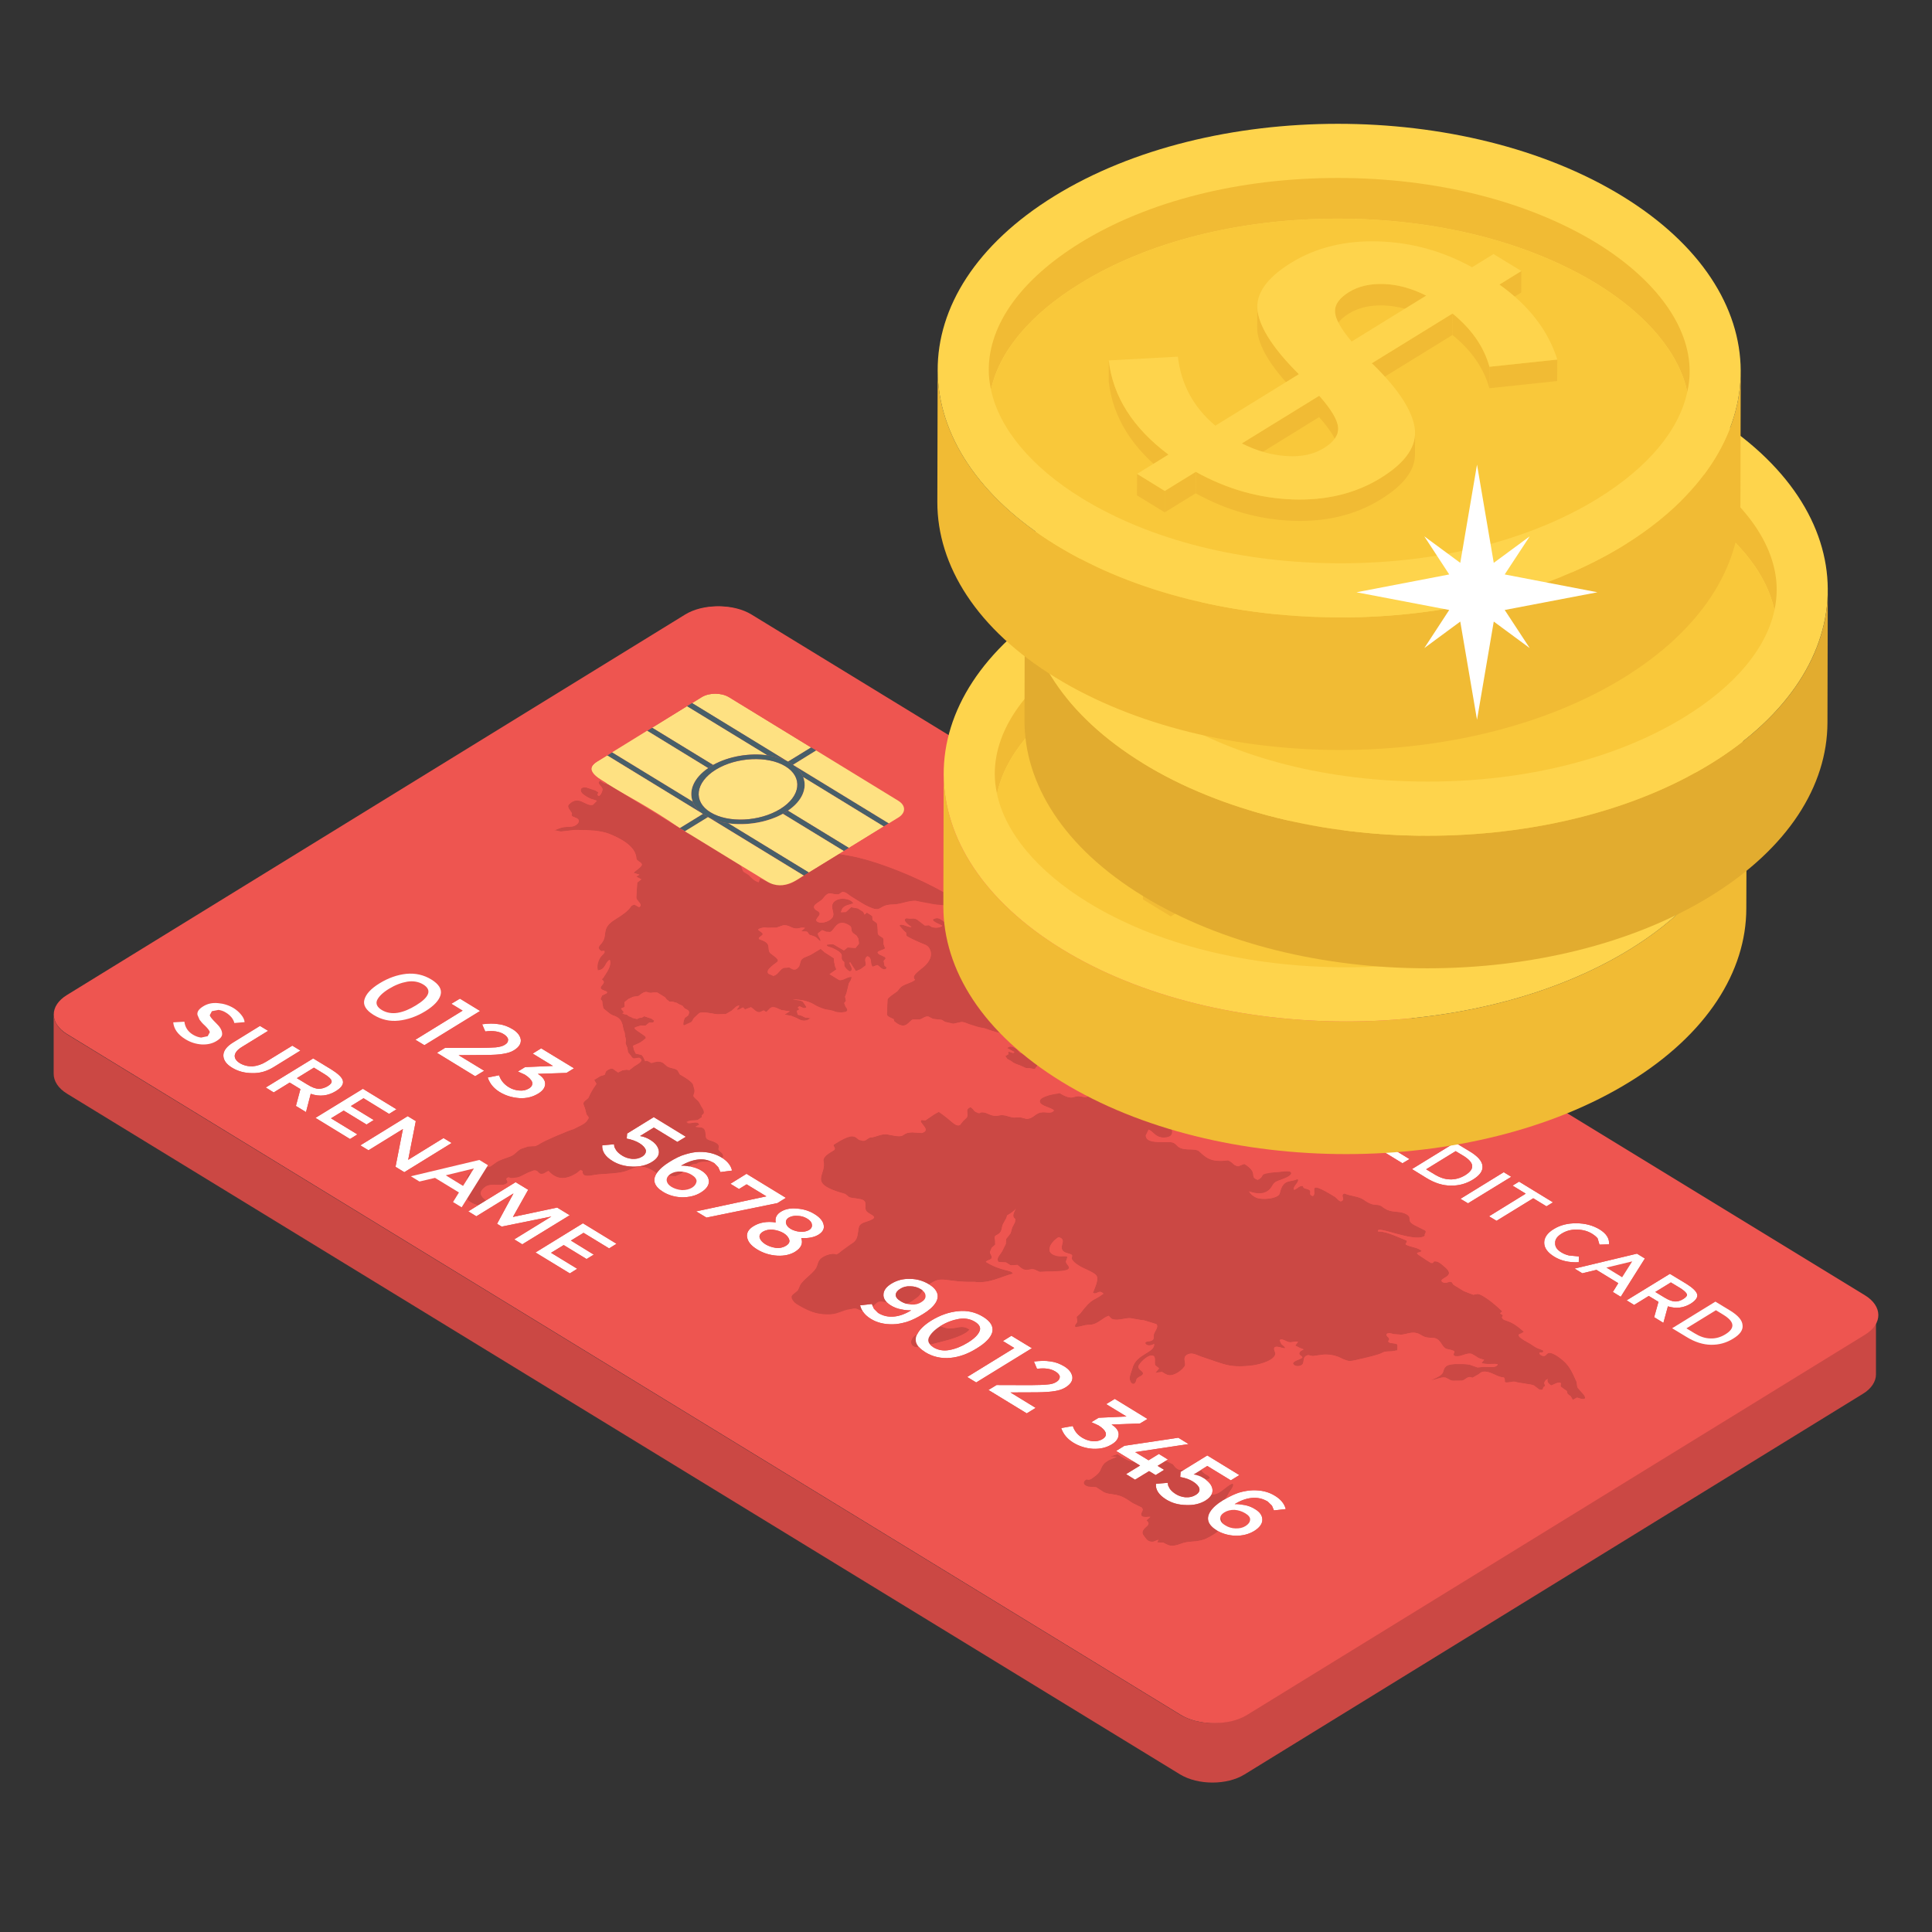 <svg xmlns="http://www.w3.org/2000/svg" width="18" height="18" viewBox="0 0 18 18" fill="none">
<rect x="0" y="0" width="18" height="18" fill="#333333" stroke="none"/>
<g clip-path="url(#clip0_5_44)">
<path d="M17.478 12.252V12.806C17.478 12.87 17.436 12.938 17.356 12.986L11.595 16.532C11.432 16.633 11.162 16.633 10.995 16.532L0.625 10.19C0.542 10.139 0.5 10.072 0.5 10.004V9.45C0.5 9.518 0.542 9.586 0.625 9.637L10.999 15.978C11.165 16.076 11.432 16.08 11.595 15.978L17.356 12.432C17.44 12.385 17.478 12.317 17.478 12.252Z" fill="#CB4844"/>
<path d="M17.353 12.067C17.519 12.168 17.522 12.332 17.357 12.433L11.597 15.978C11.432 16.079 11.165 16.078 10.999 15.976L0.626 9.635C0.46 9.534 0.459 9.371 0.624 9.27L6.384 5.725C6.549 5.624 6.814 5.624 6.98 5.725L17.353 12.067Z" fill="#EE5550"/>
<path d="M5.348 9.953L5.278 9.996L5.011 10.005C5.058 10.034 5.081 10.067 5.079 10.101C5.077 10.135 5.057 10.162 5.016 10.188C4.963 10.22 4.906 10.235 4.839 10.231C4.773 10.226 4.712 10.209 4.655 10.174C4.599 10.14 4.562 10.095 4.544 10.039L4.65 10.018C4.664 10.062 4.693 10.1 4.74 10.129C4.771 10.148 4.804 10.158 4.836 10.16C4.871 10.164 4.902 10.157 4.928 10.141C4.955 10.125 4.963 10.105 4.958 10.082C4.95 10.06 4.927 10.036 4.889 10.012L4.825 9.983L4.892 9.942L5.151 9.931L4.963 9.816L5.042 9.767L5.348 9.953Z" fill="white"/>
<path d="M4.778 9.59C4.821 9.617 4.846 9.649 4.852 9.686C4.856 9.723 4.836 9.756 4.787 9.786C4.761 9.802 4.728 9.812 4.69 9.818C4.653 9.826 4.596 9.828 4.52 9.829L4.273 9.831L4.511 9.976L4.427 10.027L4.071 9.809L4.146 9.763H4.461C4.532 9.762 4.583 9.761 4.62 9.758C4.655 9.754 4.683 9.747 4.703 9.734C4.726 9.721 4.734 9.706 4.734 9.685C4.732 9.667 4.717 9.65 4.693 9.635C4.652 9.61 4.595 9.6 4.521 9.61L4.492 9.543C4.549 9.535 4.6 9.534 4.645 9.542C4.69 9.547 4.735 9.564 4.778 9.59Z" fill="white"/>
<path d="M4.473 9.419L3.954 9.738L3.87 9.687L4.31 9.416L4.205 9.352L4.285 9.304L4.473 9.419Z" fill="white"/>
<path d="M3.943 9.172C3.986 9.198 4.001 9.23 3.986 9.264C3.972 9.297 3.934 9.331 3.875 9.367C3.818 9.402 3.763 9.426 3.706 9.436C3.651 9.445 3.6 9.436 3.557 9.41C3.514 9.384 3.499 9.352 3.513 9.319C3.529 9.284 3.566 9.248 3.623 9.213C3.682 9.177 3.737 9.156 3.794 9.146C3.849 9.137 3.9 9.146 3.943 9.172Z" fill="#EE5550"/>
<path d="M6.39 10.591L6.311 10.639L6.091 10.505L5.963 10.584C5.996 10.589 6.027 10.601 6.055 10.618C6.105 10.648 6.131 10.682 6.138 10.721C6.144 10.762 6.122 10.796 6.073 10.826C6.022 10.857 5.963 10.871 5.893 10.869C5.822 10.867 5.761 10.85 5.707 10.817C5.638 10.775 5.607 10.726 5.611 10.671L5.721 10.661L5.723 10.68C5.723 10.687 5.731 10.7 5.741 10.718C5.754 10.736 5.774 10.753 5.799 10.768C5.824 10.783 5.852 10.793 5.887 10.797C5.924 10.8 5.954 10.793 5.983 10.776C6.011 10.758 6.021 10.737 6.017 10.714C6.009 10.692 5.99 10.671 5.958 10.651C5.925 10.631 5.884 10.616 5.839 10.608L5.843 10.561L6.091 10.408L6.39 10.591Z" fill="white"/>
<path d="M6.345 10.915C6.353 10.915 6.36 10.916 6.368 10.918L6.345 10.935L6.294 10.959L6.235 10.955L6.224 10.958C6.23 10.95 6.238 10.943 6.249 10.936C6.275 10.92 6.308 10.912 6.345 10.915Z" fill="#CB4844"/>
<path d="M13.812 10.865C13.816 10.91 13.786 10.951 13.723 10.99C13.659 11.029 13.592 11.048 13.517 11.046C13.443 11.046 13.367 11.023 13.288 10.974L13.155 10.892L13.557 10.645L13.697 10.73C13.768 10.773 13.809 10.818 13.812 10.865ZM13.51 10.988C13.559 10.99 13.606 10.976 13.651 10.949C13.744 10.891 13.738 10.832 13.632 10.767L13.562 10.725L13.287 10.894L13.363 10.94C13.412 10.97 13.461 10.988 13.51 10.988Z" fill="white"/>
<path d="M14.469 11.202L14.408 11.239L14.285 11.164L13.943 11.374L13.873 11.332L14.215 11.121L14.092 11.046L14.153 11.009L14.469 11.202Z" fill="white"/>
<path d="M3.694 10.335L3.625 10.378L3.387 10.232L3.269 10.305L3.482 10.435L3.415 10.477L3.202 10.347L3.084 10.419L3.33 10.569L3.261 10.612L2.939 10.415L3.381 10.144L3.694 10.335Z" fill="white"/>
<path d="M2.895 10.191L2.851 10.361L2.757 10.304L2.799 10.147L2.699 10.086L2.55 10.178L2.476 10.132L2.918 9.861L3.084 9.962C3.151 10.003 3.19 10.04 3.195 10.072C3.201 10.104 3.179 10.135 3.13 10.165C3.057 10.21 2.979 10.22 2.895 10.191ZM2.86 10.102C2.903 10.129 2.938 10.143 2.968 10.144C2.995 10.145 3.026 10.136 3.054 10.119C3.083 10.101 3.095 10.084 3.088 10.067C3.084 10.052 3.062 10.031 3.021 10.006L2.925 9.947L2.766 10.045L2.86 10.102Z" fill="white"/>
<path d="M5.744 11.588L5.675 11.631L5.437 11.486L5.319 11.558L5.532 11.689L5.465 11.73L5.252 11.6L5.134 11.672L5.378 11.821L5.309 11.864L4.989 11.669L5.431 11.397L5.744 11.588Z" fill="white"/>
<path d="M5.308 11.322L4.866 11.593L4.791 11.547L5.137 11.334L4.674 11.428L4.631 11.402L4.784 11.119L4.438 11.332L4.363 11.286L4.453 11.23L4.528 11.184L4.804 11.014L4.921 11.085L4.779 11.338L5.191 11.251L5.308 11.322Z" fill="white"/>
<path d="M7.342 7.096C7.338 7.093 7.333 7.091 7.329 7.089L6.448 6.551L6.538 6.495C6.607 6.453 6.719 6.452 6.791 6.495L7.557 6.964L7.342 7.096Z" fill="#FEE182"/>
<path d="M7.151 7.037C6.984 7.014 6.79 7.045 6.644 7.127L6.076 6.78L6.401 6.579L7.151 7.037Z" fill="#FEE182"/>
<path d="M6.644 7.127C6.636 7.131 6.628 7.136 6.621 7.14C6.612 7.145 6.605 7.15 6.597 7.156L6.029 6.808L6.076 6.78L6.644 7.127Z" fill="#485F69"/>
<path d="M5.703 7.009L6.453 7.467C6.468 7.507 6.496 7.544 6.537 7.576L5.657 7.038L5.703 7.009Z" fill="#485F69"/>
<path d="M7.317 7.139C7.483 7.24 7.461 7.419 7.27 7.537C7.077 7.656 6.785 7.67 6.619 7.568C6.455 7.468 6.477 7.289 6.67 7.17C6.861 7.053 7.153 7.039 7.317 7.139Z" fill="#FEE182"/>
<path d="M7.341 7.553C7.334 7.558 7.327 7.562 7.319 7.567C7.311 7.572 7.303 7.577 7.294 7.582C7.146 7.663 6.953 7.694 6.786 7.671C6.721 7.662 6.66 7.644 6.607 7.619C6.604 7.617 6.6 7.615 6.596 7.613C6.587 7.608 6.578 7.603 6.57 7.598C6.563 7.594 6.555 7.589 6.549 7.584C6.545 7.581 6.541 7.579 6.537 7.576C6.496 7.544 6.468 7.507 6.453 7.467C6.415 7.365 6.464 7.247 6.597 7.156C6.605 7.15 6.613 7.145 6.621 7.14C6.628 7.136 6.636 7.131 6.644 7.127C6.791 7.045 6.984 7.014 7.151 7.037C7.216 7.046 7.276 7.063 7.329 7.089C7.333 7.091 7.338 7.093 7.342 7.096C7.35 7.1 7.358 7.104 7.366 7.109C7.374 7.114 7.382 7.119 7.389 7.125C7.392 7.127 7.396 7.129 7.399 7.132C7.441 7.164 7.469 7.202 7.484 7.241C7.523 7.344 7.474 7.463 7.341 7.553ZM6.619 7.568C6.785 7.67 7.077 7.656 7.27 7.537C7.461 7.419 7.483 7.24 7.317 7.139C7.153 7.039 6.861 7.053 6.67 7.17C6.477 7.289 6.455 7.468 6.619 7.568Z" fill="#485F69"/>
<path d="M7.399 7.132L8.281 7.671L8.234 7.7L7.484 7.241C7.469 7.202 7.441 7.164 7.399 7.132Z" fill="#485F69"/>
<path d="M6.537 7.576C6.541 7.579 6.545 7.581 6.548 7.584L6.334 7.716C5.776 7.328 5.355 7.223 5.567 7.093L5.657 7.038L6.537 7.576Z" fill="#FEE182"/>
<path d="M6.596 7.613L6.381 7.745L6.334 7.716L6.549 7.584C6.555 7.589 6.563 7.594 6.57 7.598C6.578 7.603 6.587 7.608 6.596 7.613Z" fill="#485F69"/>
<path d="M7.341 7.553C7.474 7.463 7.523 7.344 7.484 7.241L8.234 7.7L7.909 7.9L7.341 7.553Z" fill="#FEE182"/>
<path d="M7.341 7.553L7.909 7.9L7.862 7.929L7.294 7.582C7.302 7.577 7.311 7.572 7.319 7.567C7.327 7.562 7.334 7.558 7.341 7.553Z" fill="#485F69"/>
<path d="M6.786 7.671C6.953 7.694 7.146 7.664 7.294 7.582L7.862 7.929L7.818 7.956L7.536 8.129L6.786 7.671Z" fill="#FEE182"/>
<path d="M6.786 7.671L7.536 8.129L7.49 8.158L6.608 7.619C6.66 7.644 6.721 7.662 6.786 7.671Z" fill="#485F69"/>
<path d="M7.086 8.176C7.084 8.179 7.083 8.182 7.082 8.186L7.069 8.221C7.026 8.208 7.006 8.185 6.975 8.153L6.944 8.134C6.918 8.118 6.918 8.113 6.912 8.089C6.909 8.08 6.905 8.07 6.899 8.062L7.086 8.176Z" fill="#EE5550"/>
<path d="M6.256 11.058C6.227 11.04 6.213 11.019 6.211 10.995C6.211 10.982 6.215 10.969 6.224 10.958L6.235 10.955L6.294 10.959L6.345 10.935L6.368 10.918C6.396 10.922 6.421 10.931 6.445 10.946C6.474 10.964 6.49 10.984 6.49 11.006C6.486 11.029 6.474 11.049 6.448 11.065C6.421 11.081 6.391 11.088 6.354 11.088C6.317 11.085 6.284 11.075 6.256 11.058Z" fill="#EE5550"/>
<path d="M6.605 11.006C6.605 11.044 6.581 11.079 6.53 11.11C6.479 11.142 6.42 11.155 6.354 11.155C6.289 11.153 6.23 11.136 6.179 11.105C6.095 11.054 6.076 10.995 6.118 10.931C6.143 10.894 6.181 10.86 6.236 10.826C6.289 10.793 6.338 10.768 6.385 10.755C6.432 10.741 6.475 10.732 6.515 10.732C6.595 10.731 6.662 10.747 6.72 10.782C6.724 10.785 6.728 10.787 6.732 10.79C6.78 10.822 6.811 10.861 6.82 10.906L6.712 10.92L6.692 10.875L6.655 10.837C6.647 10.832 6.639 10.828 6.63 10.824C6.59 10.805 6.548 10.798 6.506 10.803C6.453 10.808 6.4 10.828 6.345 10.86C6.367 10.859 6.392 10.861 6.422 10.867C6.427 10.867 6.433 10.869 6.439 10.87C6.473 10.876 6.506 10.889 6.533 10.905C6.58 10.934 6.602 10.967 6.605 11.006ZM6.354 11.088C6.391 11.088 6.421 11.081 6.448 11.065C6.474 11.049 6.486 11.029 6.49 11.006C6.49 10.984 6.474 10.964 6.445 10.946C6.421 10.931 6.396 10.922 6.368 10.918C6.36 10.916 6.353 10.915 6.345 10.915C6.308 10.912 6.276 10.92 6.249 10.936C6.238 10.943 6.23 10.95 6.224 10.958C6.215 10.969 6.211 10.982 6.211 10.995C6.213 11.019 6.227 11.04 6.256 11.058C6.285 11.075 6.317 11.085 6.354 11.088Z" fill="white"/>
<path d="M6.718 10.736C6.739 10.753 6.743 10.773 6.732 10.79C6.662 10.747 6.595 10.731 6.515 10.732C6.475 10.732 6.432 10.741 6.385 10.755C6.338 10.768 6.289 10.793 6.236 10.826C6.181 10.86 6.143 10.894 6.118 10.931C6.109 10.924 6.098 10.916 6.086 10.909C6.055 10.89 6.02 10.875 5.987 10.871C5.92 10.862 5.869 10.904 5.81 10.917C5.737 10.935 5.651 10.935 5.573 10.942C5.502 10.949 5.44 10.976 5.428 10.926C5.43 10.918 5.43 10.91 5.42 10.904C5.292 10.982 5.204 11.014 5.11 10.909L5.063 10.935C4.99 10.948 5.028 10.9 4.973 10.905L4.918 10.926C4.857 10.954 4.843 10.975 4.769 10.98C4.761 10.98 4.757 10.977 4.753 10.975C4.745 10.97 4.739 10.966 4.726 10.974C4.704 10.988 4.737 11.005 4.727 11.019C4.69 11.064 4.578 11.015 4.521 11.058C4.452 11.109 4.479 11.146 4.528 11.184L4.453 11.23C4.429 11.223 4.406 11.214 4.387 11.202C4.372 11.193 4.359 11.182 4.35 11.17L4.535 10.874C4.546 10.874 4.557 10.872 4.571 10.866L4.622 10.83C4.662 10.802 4.711 10.792 4.76 10.772C4.805 10.752 4.815 10.723 4.856 10.703L4.921 10.681C5.059 10.674 4.885 10.706 5.292 10.536L5.347 10.519C5.393 10.493 5.444 10.462 5.477 10.429C5.497 10.412 5.477 10.399 5.464 10.382L5.452 10.334C5.448 10.309 5.421 10.28 5.447 10.259C5.501 10.214 5.469 10.243 5.526 10.137L5.557 10.098L5.536 10.061L5.593 10.026L5.634 10.013L5.644 9.985C5.654 9.971 5.693 9.947 5.713 9.96L5.758 9.992L5.799 9.972L5.838 9.966L5.864 9.97L5.911 9.933C5.935 9.918 5.978 9.897 5.976 9.873L5.96 9.856C5.92 9.85 5.903 9.883 5.878 9.836L5.851 9.804L5.845 9.763L5.828 9.72L5.832 9.688L5.824 9.655L5.819 9.618C5.797 9.58 5.813 9.515 5.75 9.477C5.7 9.446 5.73 9.487 5.622 9.395L5.614 9.36L5.61 9.325L5.595 9.309L5.609 9.275L5.652 9.254C5.666 9.235 5.635 9.233 5.613 9.222C5.567 9.194 5.639 9.172 5.623 9.141C5.609 9.12 5.598 9.131 5.621 9.11C5.642 9.071 5.702 9.005 5.681 8.942C5.632 8.967 5.647 9.033 5.569 9.041C5.549 8.923 5.608 8.915 5.632 8.877C5.636 8.862 5.626 8.852 5.607 8.864C5.56 8.835 5.579 8.818 5.605 8.788C5.669 8.709 5.594 8.651 5.73 8.567C5.916 8.453 5.85 8.443 5.911 8.428L5.954 8.452C5.997 8.428 5.929 8.392 5.929 8.365C5.929 8.35 5.924 8.417 5.937 8.222L5.975 8.193L5.928 8.167L5.957 8.149L5.903 8.132C5.922 8.11 5.971 8.083 5.979 8.06C5.987 8.033 5.927 8.024 5.929 7.995C5.92 7.88 5.774 7.808 5.671 7.767C5.509 7.706 5.262 7.747 5.226 7.747C5.199 7.745 5.182 7.734 5.158 7.736C5.194 7.728 5.216 7.711 5.256 7.706C5.299 7.7 5.342 7.709 5.372 7.682C5.394 7.667 5.402 7.64 5.379 7.626L5.333 7.606C5.317 7.591 5.329 7.593 5.329 7.581C5.323 7.555 5.271 7.521 5.304 7.491C5.4 7.4 5.452 7.517 5.524 7.498L5.561 7.461C5.526 7.445 5.506 7.454 5.432 7.399C5.403 7.377 5.395 7.327 5.464 7.337L5.546 7.364L5.575 7.382L5.567 7.402C5.579 7.439 5.609 7.39 5.614 7.355C5.613 7.325 5.548 7.295 5.595 7.272C5.61 7.292 5.635 7.301 5.66 7.304L6.347 7.724C6.352 7.728 6.357 7.732 6.363 7.736C6.368 7.739 6.374 7.742 6.38 7.744L6.409 7.762L6.899 8.062C6.905 8.07 6.909 8.08 6.912 8.089C6.923 8.132 6.93 8.122 6.975 8.153C7.006 8.185 7.026 8.208 7.069 8.221L7.082 8.186C7.128 8.199 7.264 8.297 7.4 8.213C7.436 8.191 7.854 7.934 7.818 7.956C7.838 7.96 7.858 7.963 7.879 7.966C8.459 8.06 9.51 8.674 8.83 8.443C8.779 8.425 8.722 8.432 8.667 8.423C8.466 8.391 8.607 8.373 8.373 8.421C8.328 8.431 8.281 8.422 8.238 8.441C8.179 8.466 8.19 8.498 8.057 8.43C8.014 8.404 7.967 8.377 7.927 8.351C7.9 8.33 7.879 8.305 7.844 8.312L7.815 8.332C7.748 8.339 7.727 8.291 7.666 8.373C7.637 8.411 7.534 8.437 7.612 8.485C7.685 8.526 7.57 8.559 7.615 8.587C7.659 8.613 7.742 8.579 7.759 8.542C7.783 8.494 7.701 8.414 7.815 8.377C7.858 8.365 7.937 8.382 7.95 8.417C7.908 8.431 7.879 8.431 7.849 8.462L7.834 8.499L7.881 8.497L7.93 8.452L7.993 8.463L8.043 8.496L8.055 8.521L8.077 8.502L8.127 8.535L8.129 8.571L8.17 8.601C8.189 8.698 8.161 8.698 8.203 8.724C8.224 8.736 8.233 8.744 8.232 8.756L8.232 8.796L8.246 8.835C8.228 8.857 8.143 8.859 8.192 8.892L8.245 8.917C8.259 8.935 8.243 8.935 8.233 8.954L8.241 8.997C8.258 9.014 8.274 9.014 8.245 9.032C8.208 9.029 8.205 9.009 8.174 8.991L8.131 9.007C8.102 8.978 8.13 8.935 8.091 8.912C8.043 8.93 8.07 8.964 8.066 8.994L8.029 9.029L8.011 9.033L7.974 9.048L7.921 8.966C7.894 8.967 7.97 9.038 7.925 9.056C7.892 9.037 7.871 9.013 7.866 8.997L7.866 8.964L7.849 8.947C7.822 8.909 7.887 8.893 7.757 8.833C7.747 8.827 7.722 8.823 7.71 8.816C7.703 8.812 7.701 8.807 7.707 8.8L7.763 8.796C7.798 8.817 7.898 8.876 7.863 8.855L7.897 8.827L7.971 8.832L8.003 8.791L7.997 8.745L7.981 8.718C7.956 8.698 7.936 8.69 7.933 8.664C7.929 8.641 7.935 8.635 7.909 8.619C7.793 8.548 7.774 8.672 7.735 8.683L7.697 8.681L7.66 8.666L7.621 8.695C7.615 8.719 7.65 8.745 7.644 8.769C7.613 8.75 7.617 8.734 7.578 8.721L7.54 8.708L7.523 8.683C7.508 8.674 7.47 8.68 7.465 8.677L7.5 8.646C7.47 8.635 7.437 8.655 7.409 8.65C7.366 8.644 7.349 8.616 7.296 8.621L7.233 8.643L7.153 8.644C7.127 8.64 7.113 8.636 7.086 8.648C7.044 8.667 7.073 8.665 7.099 8.69C7.119 8.713 7.088 8.719 7.072 8.736C7.06 8.757 7.153 8.764 7.158 8.812C7.165 8.835 7.157 8.855 7.175 8.879L7.224 8.917C7.277 8.965 7.23 8.959 7.184 9.007C7.168 9.027 7.143 9.049 7.158 9.071L7.205 9.092C7.25 9.082 7.262 9.034 7.302 9.017L7.355 9.014C7.405 9.044 7.431 9.048 7.459 8.958C7.469 8.922 7.51 8.917 7.549 8.898L7.646 8.84L7.685 8.874C7.721 8.897 7.805 8.951 7.769 8.928L7.772 8.964L7.78 9.002L7.792 9.032L7.729 9.076L7.819 9.131C7.86 9.138 7.903 9.092 7.936 9.104L7.926 9.133L7.909 9.161L7.887 9.252L7.873 9.286L7.882 9.324L7.866 9.346L7.878 9.379C7.894 9.399 7.915 9.414 7.876 9.428C7.818 9.432 7.833 9.448 7.77 9.42C7.716 9.4 7.665 9.41 7.62 9.382C7.609 9.375 7.598 9.367 7.586 9.36C7.531 9.326 7.454 9.311 7.386 9.312C7.42 9.32 7.453 9.315 7.477 9.33L7.515 9.384C7.49 9.404 7.472 9.382 7.449 9.376C7.415 9.39 7.449 9.394 7.445 9.406L7.423 9.418L7.433 9.454L7.468 9.463L7.499 9.479L7.552 9.486C7.505 9.523 7.466 9.511 7.425 9.486L7.374 9.465L7.309 9.453L7.358 9.422L7.282 9.411L7.233 9.391C7.169 9.37 7.175 9.404 7.139 9.429L7.115 9.414L7.08 9.43C7.045 9.434 7.026 9.402 6.996 9.384L6.941 9.405L6.923 9.386L6.896 9.4C6.883 9.408 6.873 9.41 6.869 9.408C6.865 9.405 6.868 9.397 6.88 9.387L6.888 9.367L6.863 9.375L6.817 9.416L6.762 9.448L6.684 9.45C6.637 9.446 6.553 9.42 6.513 9.44L6.466 9.484L6.444 9.52L6.415 9.543C6.38 9.555 6.374 9.555 6.371 9.553C6.36 9.546 6.37 9.518 6.37 9.51L6.38 9.484L6.413 9.459L6.421 9.434C6.418 9.411 6.402 9.408 6.382 9.397L6.359 9.371L6.326 9.356L6.306 9.344L6.261 9.331H6.236L6.21 9.31L6.195 9.291C6.16 9.269 6.088 9.226 6.124 9.247L6.093 9.246L6.067 9.25C6.027 9.254 6.027 9.214 5.95 9.279L5.899 9.287L5.855 9.307L5.818 9.337L5.818 9.367C5.83 9.387 5.8 9.386 5.786 9.397L5.814 9.432L5.798 9.44L5.817 9.449L5.841 9.454L5.859 9.468L5.886 9.474L5.894 9.484L5.935 9.494L5.956 9.484L5.98 9.481L6.002 9.468L6.068 9.49L6.097 9.51L6.086 9.526L6.048 9.528L6.015 9.555L5.972 9.554C5.892 9.582 5.877 9.558 6.016 9.66L6.018 9.672L5.985 9.699L5.959 9.716L5.898 9.743L5.906 9.781L5.923 9.816L5.957 9.824L5.978 9.829L5.992 9.846L5.998 9.862L6.011 9.887C6.022 9.88 6.029 9.881 6.036 9.886L6.123 9.891C6.147 9.889 6.163 9.894 6.176 9.902C6.19 9.91 6.2 9.923 6.213 9.933C6.228 9.943 6.244 9.947 6.258 9.951C6.274 9.954 6.289 9.957 6.302 9.965C6.307 9.967 6.311 9.971 6.315 9.976L6.334 10.01C6.37 10.032 6.425 10.061 6.455 10.098L6.471 10.154C6.476 10.23 6.431 10.192 6.494 10.248C6.512 10.261 6.57 10.352 6.556 10.375L6.538 10.392L6.538 10.409L6.502 10.434C6.459 10.445 6.432 10.429 6.395 10.454C6.439 10.486 6.494 10.429 6.516 10.478L6.479 10.498C6.549 10.511 6.566 10.487 6.576 10.582C6.576 10.599 6.583 10.609 6.593 10.615C6.611 10.626 6.638 10.629 6.666 10.644C6.694 10.661 6.697 10.669 6.697 10.686C6.691 10.715 6.693 10.713 6.718 10.736ZM5.893 10.869C5.963 10.871 6.022 10.857 6.073 10.826C6.122 10.796 6.144 10.762 6.138 10.721C6.131 10.682 6.105 10.648 6.055 10.618C6.027 10.601 5.996 10.589 5.963 10.584L6.092 10.505L6.311 10.639L6.39 10.591L6.091 10.408L5.843 10.561L5.839 10.608C5.884 10.616 5.925 10.631 5.958 10.651C5.99 10.671 6.009 10.692 6.017 10.714C6.021 10.737 6.011 10.758 5.983 10.776C5.954 10.793 5.924 10.8 5.887 10.797C5.852 10.793 5.824 10.783 5.799 10.768C5.775 10.753 5.754 10.736 5.742 10.718C5.731 10.7 5.723 10.687 5.723 10.68L5.721 10.661L5.611 10.671C5.607 10.726 5.638 10.775 5.707 10.817C5.761 10.85 5.822 10.867 5.893 10.869Z" fill="#CB4844"/>
<path d="M6.596 7.613C6.6 7.615 6.603 7.617 6.607 7.619L7.489 8.158C7.454 8.171 7.309 8.312 7.147 8.213C7.111 8.191 6.863 8.04 6.899 8.062L6.426 7.772L6.408 7.762L6.381 7.745L6.596 7.613Z" fill="#FEE182"/>
<path d="M9.92 9.075L9.934 9.103L9.936 9.127C9.947 9.147 10.001 9.155 10.006 9.185C9.896 9.164 9.722 9.035 9.67 9.052C9.691 9.066 9.605 9.012 9.871 9.175L9.845 9.186C9.823 9.197 9.82 9.21 9.839 9.222C10.002 9.322 9.818 9.148 10.223 9.395C10.211 9.418 10.123 9.386 10.099 9.381C10.062 9.371 10.023 9.375 9.988 9.369L9.921 9.35L9.874 9.371L9.843 9.372C9.709 9.387 9.787 9.427 9.783 9.465C9.779 9.508 9.691 9.501 9.652 9.52C9.61 9.541 9.595 9.545 9.544 9.529C9.466 9.497 9.485 9.558 9.449 9.58L9.388 9.618L9.345 9.634C9.129 9.574 9.218 9.58 9.091 9.569C9.038 9.562 9.009 9.516 8.95 9.523L8.881 9.538L8.803 9.52C8.762 9.495 8.798 9.505 8.693 9.493L8.65 9.471C8.615 9.465 8.597 9.494 8.564 9.499L8.505 9.498C8.464 9.515 8.447 9.589 8.362 9.538L8.332 9.516L8.325 9.495C8.321 9.493 8.342 9.503 8.283 9.474C8.26 9.461 8.262 9.451 8.266 9.426L8.266 9.364L8.269 9.309C8.288 9.282 8.33 9.259 8.359 9.236L8.389 9.2C8.424 9.166 8.491 9.16 8.526 9.128C8.454 9.069 8.711 8.999 8.669 8.859C8.659 8.829 8.644 8.81 8.61 8.798C8.574 8.784 8.493 8.748 8.457 8.727C8.452 8.724 8.447 8.72 8.444 8.716L8.442 8.69L8.419 8.669L8.38 8.625C8.394 8.594 8.462 8.645 8.492 8.636C8.474 8.625 8.396 8.57 8.445 8.555L8.48 8.559L8.506 8.557C8.523 8.558 8.534 8.562 8.545 8.568C8.554 8.574 8.581 8.595 8.617 8.623L8.654 8.62L8.68 8.636C8.707 8.648 8.76 8.645 8.78 8.625C8.762 8.614 8.684 8.586 8.692 8.566C8.738 8.538 8.767 8.565 8.806 8.596C8.835 8.619 8.863 8.64 8.899 8.643C8.95 8.644 8.935 8.615 8.917 8.601C8.896 8.586 8.876 8.574 8.912 8.559C9.227 8.711 9.047 8.696 9.125 8.744C9.125 8.744 9.128 8.746 9.13 8.746C9.165 8.765 9.185 8.735 9.212 8.746C9.247 8.771 9.271 8.805 9.316 8.81C9.353 8.795 9.293 8.777 9.328 8.76C9.517 8.789 9.717 8.951 9.92 9.075Z" fill="#CB4844"/>
<path d="M9.669 9.864C9.687 9.875 9.691 9.887 9.677 9.902L9.663 9.931L9.641 9.96L9.588 9.952C9.561 9.953 9.557 9.951 9.534 9.94C9.502 9.923 9.467 9.916 9.44 9.9C9.434 9.896 9.427 9.891 9.422 9.886L9.385 9.866L9.367 9.839L9.395 9.822L9.393 9.801C9.409 9.791 9.442 9.826 9.45 9.801L9.382 9.764L9.395 9.757C9.411 9.743 9.439 9.754 9.458 9.765C9.466 9.77 9.473 9.776 9.476 9.779L9.503 9.808L9.53 9.817L9.575 9.844C9.601 9.861 9.634 9.846 9.661 9.859C9.663 9.861 9.666 9.862 9.669 9.864Z" fill="#CB4844"/>
<path d="M2.799 9.788L2.551 9.941C2.488 9.98 2.423 10 2.351 9.998C2.282 9.998 2.219 9.982 2.163 9.948C2.108 9.915 2.081 9.876 2.081 9.833C2.081 9.791 2.111 9.749 2.174 9.711L2.422 9.558L2.498 9.604L2.254 9.754C2.213 9.779 2.191 9.806 2.187 9.833C2.185 9.86 2.2 9.883 2.234 9.905C2.269 9.926 2.31 9.936 2.353 9.935C2.396 9.931 2.439 9.917 2.479 9.892L2.724 9.742L2.799 9.788Z" fill="white"/>
<path d="M3.088 10.067C3.095 10.084 3.082 10.101 3.054 10.119C3.025 10.136 2.995 10.145 2.968 10.144C2.938 10.143 2.903 10.129 2.86 10.102L2.766 10.045L2.924 9.947L3.021 10.006C3.062 10.031 3.084 10.052 3.088 10.067Z" fill="#EE5550"/>
<path d="M12.529 10.003C12.593 10.042 12.624 10.088 12.618 10.142L12.528 10.145L12.511 10.087C12.501 10.073 12.485 10.059 12.462 10.045C12.419 10.018 12.374 10.006 12.319 10.005C12.266 10.005 12.217 10.017 12.176 10.042C12.136 10.067 12.113 10.096 12.116 10.13C12.114 10.164 12.132 10.192 12.171 10.216C12.196 10.231 12.218 10.24 12.245 10.246L12.337 10.255L12.335 10.309C12.243 10.313 12.169 10.295 12.108 10.258C12.047 10.22 12.014 10.178 12.013 10.127C12.013 10.08 12.042 10.037 12.103 10C12.162 9.963 12.233 9.945 12.312 9.946C12.394 9.946 12.468 9.966 12.529 10.003Z" fill="white"/>
<path d="M13.463 10.587L13.4 10.626L13.183 10.493L13.075 10.559L13.27 10.678L13.211 10.714L13.016 10.596L12.908 10.662L13.132 10.799L13.067 10.838L12.774 10.659L13.177 10.412L13.463 10.587Z" fill="white"/>
<path d="M6.505 10.803C6.548 10.798 6.59 10.805 6.63 10.824C6.579 10.824 6.523 10.818 6.491 10.842C6.455 10.844 6.436 10.853 6.422 10.867C6.392 10.861 6.367 10.859 6.345 10.86C6.4 10.829 6.453 10.809 6.505 10.803Z" fill="#CB4844"/>
<path d="M4.208 10.649L3.767 10.921L3.685 10.871L3.754 10.519L3.433 10.717L3.357 10.671L3.798 10.399L3.874 10.445L3.803 10.806L4.132 10.603L4.208 10.649Z" fill="white"/>
<path d="M13.51 10.988C13.461 10.988 13.412 10.97 13.363 10.94L13.287 10.894L13.562 10.725L13.632 10.767C13.738 10.832 13.744 10.891 13.651 10.949C13.606 10.976 13.559 10.99 13.51 10.988Z" fill="#EE5550"/>
<path d="M4.381 10.93C4.355 10.95 4.351 10.969 4.352 10.989L4.314 11.049L4.153 10.95L4.416 10.886L4.394 10.92C4.39 10.924 4.385 10.927 4.381 10.93Z" fill="#EE5550"/>
<path d="M14.08 10.964L13.677 11.211L13.607 11.169L14.01 10.921L14.08 10.964Z" fill="white"/>
<path d="M7.322 11.16L7.243 11.209L6.582 11.344L6.486 11.286L7.14 11.146L6.956 11.034L6.885 11.078L6.805 11.029L6.955 10.936L7.322 11.16Z" fill="white"/>
<path d="M7.465 11.535C7.483 11.584 7.465 11.627 7.408 11.662C7.363 11.69 7.306 11.702 7.243 11.699C7.176 11.695 7.112 11.676 7.055 11.641C6.995 11.605 6.967 11.567 6.96 11.526C6.954 11.487 6.974 11.452 7.019 11.425C7.076 11.389 7.145 11.377 7.227 11.389C7.219 11.347 7.235 11.314 7.276 11.289C7.314 11.265 7.365 11.254 7.424 11.26C7.484 11.264 7.539 11.28 7.59 11.312C7.639 11.342 7.668 11.377 7.674 11.413C7.682 11.448 7.664 11.48 7.626 11.503C7.585 11.528 7.532 11.538 7.465 11.535ZM7.226 11.626C7.263 11.631 7.296 11.623 7.322 11.607C7.348 11.591 7.361 11.571 7.352 11.548C7.346 11.527 7.328 11.506 7.301 11.489C7.272 11.472 7.24 11.462 7.203 11.457C7.168 11.453 7.133 11.46 7.107 11.476C7.081 11.492 7.07 11.513 7.079 11.536C7.087 11.558 7.106 11.577 7.132 11.593C7.157 11.608 7.187 11.62 7.226 11.626ZM7.433 11.328C7.4 11.325 7.372 11.331 7.349 11.344C7.327 11.358 7.319 11.376 7.323 11.396C7.327 11.416 7.34 11.433 7.366 11.449C7.391 11.464 7.421 11.473 7.454 11.476C7.487 11.478 7.515 11.473 7.538 11.46C7.56 11.446 7.568 11.428 7.564 11.408C7.562 11.387 7.545 11.369 7.521 11.354C7.494 11.338 7.468 11.329 7.433 11.328Z" fill="white"/>
<path d="M7.323 11.396C7.319 11.376 7.327 11.358 7.349 11.344C7.372 11.331 7.4 11.325 7.433 11.328C7.468 11.329 7.494 11.338 7.521 11.354C7.546 11.369 7.562 11.387 7.564 11.408C7.568 11.428 7.56 11.446 7.538 11.459C7.515 11.473 7.487 11.478 7.454 11.476C7.421 11.473 7.391 11.464 7.366 11.449C7.34 11.433 7.327 11.416 7.323 11.396Z" fill="#EE5550"/>
<path d="M7.353 11.548C7.361 11.571 7.349 11.591 7.322 11.607C7.296 11.623 7.263 11.631 7.226 11.626C7.188 11.62 7.157 11.608 7.132 11.593C7.106 11.577 7.087 11.558 7.079 11.536C7.071 11.513 7.081 11.492 7.107 11.476C7.134 11.46 7.168 11.453 7.203 11.457C7.24 11.462 7.272 11.472 7.301 11.489C7.328 11.506 7.346 11.527 7.353 11.548Z" fill="#EE5550"/>
<path d="M14.903 11.454C14.966 11.493 14.995 11.538 14.991 11.593L14.902 11.596L14.885 11.538C14.875 11.525 14.858 11.51 14.834 11.495C14.793 11.469 14.748 11.457 14.693 11.456C14.637 11.454 14.591 11.468 14.55 11.493C14.509 11.518 14.487 11.547 14.489 11.581C14.487 11.615 14.506 11.643 14.545 11.667C14.567 11.681 14.592 11.691 14.618 11.697L14.71 11.706L14.709 11.76C14.617 11.764 14.543 11.746 14.482 11.709C14.42 11.671 14.387 11.628 14.387 11.578C14.387 11.531 14.415 11.488 14.476 11.451C14.535 11.414 14.607 11.396 14.686 11.397C14.768 11.397 14.839 11.416 14.903 11.454Z" fill="white"/>
<path d="M15.207 11.752L15.113 11.9L14.966 11.81L15.207 11.752Z" fill="#EE5550"/>
<path d="M15.325 11.725L15.1 12.082L15.026 12.037L15.077 11.955L14.874 11.831L14.742 11.863L14.67 11.819L15.251 11.68L15.325 11.725ZM14.966 11.81L15.113 11.9L15.207 11.752L14.966 11.81Z" fill="white"/>
<path d="M8.447 12.147C8.485 12.135 8.515 12.109 8.539 12.092C8.571 12.07 8.58 12.047 8.596 12.024C8.614 12.038 8.623 12.055 8.623 12.073C8.625 12.097 8.609 12.117 8.583 12.133C8.556 12.149 8.528 12.157 8.491 12.154C8.476 12.153 8.461 12.151 8.447 12.147Z" fill="#EE5550"/>
<path d="M8.717 12.138C8.693 12.176 8.652 12.211 8.599 12.243C8.546 12.276 8.496 12.3 8.451 12.315C8.402 12.329 8.359 12.338 8.318 12.338C8.239 12.339 8.171 12.323 8.114 12.288C8.079 12.267 8.053 12.242 8.035 12.213C8.025 12.197 8.018 12.18 8.013 12.162L8.123 12.149L8.132 12.171L8.142 12.193L8.181 12.232C8.228 12.261 8.277 12.271 8.33 12.266C8.383 12.261 8.436 12.241 8.489 12.208C8.462 12.209 8.434 12.207 8.397 12.199C8.362 12.193 8.33 12.181 8.301 12.163C8.285 12.154 8.272 12.143 8.262 12.133C8.241 12.112 8.23 12.088 8.231 12.063C8.231 12.025 8.255 11.99 8.306 11.959C8.357 11.928 8.414 11.913 8.479 11.915C8.61 11.915 8.796 12.011 8.717 12.138ZM8.491 12.154C8.527 12.157 8.556 12.149 8.582 12.133C8.609 12.117 8.625 12.097 8.623 12.073C8.623 12.055 8.614 12.038 8.596 12.024C8.591 12.019 8.586 12.015 8.58 12.012C8.551 11.994 8.518 11.984 8.482 11.984C8.445 11.982 8.414 11.99 8.388 12.007C8.361 12.023 8.347 12.042 8.345 12.063C8.345 12.085 8.36 12.104 8.391 12.123C8.409 12.134 8.427 12.142 8.447 12.147C8.461 12.151 8.476 12.153 8.491 12.154Z" fill="white"/>
<path d="M8.596 12.024C8.58 12.047 8.571 12.07 8.539 12.092C8.515 12.109 8.485 12.135 8.447 12.147C8.427 12.142 8.409 12.134 8.391 12.123C8.36 12.104 8.345 12.085 8.345 12.063C8.347 12.042 8.361 12.023 8.388 12.007C8.414 11.99 8.445 11.982 8.482 11.984C8.518 11.984 8.551 11.994 8.58 12.012C8.586 12.015 8.591 12.019 8.596 12.024Z" fill="#CB4844"/>
<path d="M8.132 12.171C8.139 12.164 8.145 12.158 8.152 12.152C8.184 12.124 8.188 12.119 8.244 12.13L8.262 12.133C8.272 12.143 8.286 12.154 8.301 12.163C8.33 12.181 8.362 12.193 8.397 12.199C8.434 12.207 8.462 12.209 8.489 12.208C8.436 12.241 8.383 12.261 8.33 12.266C8.277 12.271 8.228 12.261 8.181 12.232L8.142 12.193L8.132 12.171Z" fill="#EE5550"/>
<path d="M15.539 12.171L15.497 12.325L15.411 12.272L15.451 12.129L15.361 12.074L15.225 12.158L15.155 12.115L15.558 11.868L15.71 11.96C15.771 11.998 15.806 12.032 15.812 12.06C15.819 12.089 15.796 12.118 15.752 12.146C15.684 12.187 15.615 12.194 15.539 12.171ZM15.506 12.088C15.545 12.112 15.578 12.124 15.604 12.126C15.631 12.127 15.655 12.119 15.682 12.103C15.708 12.087 15.721 12.072 15.716 12.057C15.71 12.043 15.69 12.023 15.653 12L15.567 11.948L15.422 12.037L15.506 12.088Z" fill="white"/>
<path d="M9.033 12.388C8.998 12.43 8.909 12.462 8.846 12.481C8.788 12.498 8.726 12.513 8.666 12.527C8.647 12.507 8.643 12.485 8.654 12.461C8.669 12.426 8.703 12.391 8.759 12.356C8.79 12.364 8.819 12.378 8.851 12.377C8.919 12.375 8.963 12.345 9.019 12.379C9.024 12.382 9.028 12.385 9.033 12.388Z" fill="#CB4844"/>
<path d="M8.535 12.456C8.526 12.489 8.535 12.521 8.562 12.551C8.544 12.554 8.528 12.554 8.511 12.544L8.507 12.541C8.474 12.519 8.49 12.474 8.511 12.454C8.519 12.446 8.53 12.439 8.544 12.434C8.54 12.441 8.537 12.449 8.535 12.456Z" fill="#CB4844"/>
<path d="M9.245 12.411C9.231 12.462 9.183 12.512 9.101 12.562C9.02 12.613 8.938 12.643 8.855 12.651C8.769 12.659 8.691 12.641 8.622 12.599C8.597 12.583 8.577 12.568 8.562 12.551C8.535 12.521 8.526 12.489 8.535 12.456C8.537 12.449 8.54 12.441 8.544 12.434C8.564 12.39 8.608 12.346 8.677 12.303C8.759 12.253 8.842 12.224 8.926 12.216C9.01 12.207 9.087 12.224 9.159 12.268C9.229 12.311 9.257 12.358 9.245 12.411ZM8.844 12.578C8.901 12.568 8.958 12.545 9.015 12.51C9.074 12.474 9.111 12.438 9.125 12.405C9.141 12.372 9.127 12.341 9.084 12.315C9.039 12.287 8.99 12.28 8.934 12.288C8.877 12.298 8.82 12.318 8.761 12.355L8.759 12.356C8.704 12.391 8.67 12.427 8.654 12.461C8.644 12.485 8.647 12.507 8.666 12.527C8.674 12.536 8.684 12.544 8.697 12.553C8.74 12.579 8.791 12.588 8.844 12.578Z" fill="white"/>
<path d="M9.614 12.561L9.095 12.88L9.011 12.829L9.45 12.559L9.344 12.494L9.423 12.445L9.614 12.561Z" fill="white"/>
<path d="M14.762 13.003C14.785 13.047 14.74 13.037 14.693 13.021L14.654 13.042L14.634 13.009L14.605 12.987L14.597 12.959L14.568 12.939L14.539 12.917L14.543 12.887C14.517 12.87 14.474 12.902 14.456 12.91C14.426 12.893 14.409 12.868 14.42 12.847C14.396 12.859 14.388 12.872 14.388 12.889L14.396 12.912L14.38 12.924C14.372 12.939 14.382 12.953 14.344 12.947C14.226 12.868 14.289 12.918 14.137 12.878C14.1 12.865 14.088 12.875 14.053 12.879C14.037 12.881 14.028 12.88 14.024 12.877C14.013 12.87 14.025 12.853 14.012 12.834C13.949 12.83 13.902 12.784 13.84 12.779C13.804 12.777 13.796 12.789 13.775 12.804L13.718 12.836C13.675 12.813 13.653 12.857 13.622 12.863L13.535 12.864C13.498 12.859 13.488 12.835 13.455 12.833C13.412 12.832 13.375 12.857 13.332 12.858C13.367 12.844 13.408 12.826 13.43 12.805C13.468 12.769 13.426 12.702 13.583 12.709C13.622 12.71 13.656 12.706 13.695 12.715L13.765 12.74L13.826 12.735C13.856 12.734 13.908 12.743 13.936 12.73C13.954 12.72 13.957 12.713 13.95 12.71C13.935 12.7 13.83 12.717 13.804 12.7L13.828 12.669C13.758 12.65 13.782 12.652 13.713 12.614C13.658 12.598 13.609 12.65 13.558 12.636C13.523 12.618 13.563 12.602 13.545 12.586L13.472 12.566C13.428 12.54 13.424 12.484 13.375 12.47C13.345 12.461 13.304 12.466 13.273 12.455C13.245 12.445 13.23 12.428 13.202 12.421C13.152 12.406 13.106 12.43 13.057 12.435L12.987 12.43C12.967 12.427 12.942 12.412 12.922 12.427C12.904 12.443 12.943 12.46 12.943 12.475C12.945 12.49 12.921 12.494 12.941 12.506C12.963 12.518 12.996 12.511 13.018 12.524L13.019 12.581L12.964 12.59C12.84 12.594 12.966 12.593 12.705 12.654C12.59 12.677 12.592 12.704 12.476 12.644C12.445 12.63 12.368 12.617 12.325 12.621L12.231 12.634L12.188 12.625C12.125 12.639 12.16 12.695 12.129 12.716C12.113 12.729 12.08 12.732 12.062 12.72C12.02 12.695 12.077 12.676 12.113 12.661C12.168 12.637 12.096 12.636 12.106 12.605C12.119 12.568 12.181 12.582 12.112 12.559L12.067 12.536L12.094 12.502C12.065 12.492 12.043 12.509 12.012 12.505C11.985 12.501 11.94 12.463 11.922 12.487L11.939 12.522L11.967 12.547C12.008 12.599 11.832 12.489 11.878 12.595C11.907 12.661 11.744 12.716 11.66 12.724C11.433 12.743 11.421 12.713 11.192 12.64C11.155 12.627 11.112 12.599 11.069 12.617C11.014 12.641 11.045 12.685 11.041 12.718C11.033 12.755 10.925 12.841 10.862 12.803L10.764 12.79L10.799 12.749L10.764 12.72C10.752 12.701 10.771 12.647 10.747 12.633C10.711 12.611 10.636 12.676 10.611 12.719C10.586 12.759 10.658 12.77 10.648 12.802C10.64 12.824 10.591 12.829 10.587 12.857C10.58 12.891 10.562 12.899 10.547 12.89C10.536 12.883 10.526 12.865 10.525 12.842C10.525 12.812 10.542 12.779 10.55 12.749C10.585 12.607 10.762 12.608 10.753 12.521C10.733 12.533 10.701 12.542 10.681 12.53C10.65 12.494 10.703 12.501 10.726 12.492C10.761 12.479 10.744 12.448 10.752 12.426C10.76 12.403 10.799 12.357 10.772 12.336L10.658 12.301L10.623 12.297L10.566 12.287C10.527 12.278 10.512 12.279 10.472 12.287C10.439 12.292 10.392 12.303 10.357 12.287L10.329 12.259C10.274 12.278 10.233 12.331 10.172 12.341C10.137 12.345 10.127 12.341 10.088 12.352L10.031 12.37C9.996 12.355 10.034 12.328 10.037 12.313L10.031 12.269L10.063 12.239C10.183 12.082 10.18 12.129 10.281 12.053C10.238 12.009 10.218 12.067 10.183 12.045C10.196 12.008 10.234 11.932 10.22 11.894C10.204 11.844 9.995 11.79 9.987 11.736C9.98 11.699 10.014 11.695 9.954 11.678C9.921 11.669 9.897 11.664 9.892 11.628C9.886 11.591 9.931 11.545 9.863 11.526C9.799 11.563 9.743 11.648 9.804 11.685C9.837 11.705 9.94 11.705 9.942 11.706C9.949 11.71 9.943 11.721 9.934 11.744C9.92 11.772 9.963 11.786 9.959 11.811C9.953 11.852 9.826 11.847 9.751 11.846L9.687 11.85L9.638 11.828C9.596 11.815 9.568 11.849 9.528 11.825L9.479 11.785L9.416 11.789L9.373 11.762L9.303 11.757C9.274 11.72 9.327 11.685 9.343 11.645L9.37 11.591L9.375 11.542L9.416 11.489L9.43 11.438L9.456 11.387L9.46 11.359L9.444 11.342C9.432 11.316 9.452 11.286 9.465 11.259C9.449 11.285 9.415 11.304 9.383 11.324C9.379 11.359 9.342 11.394 9.336 11.431C9.323 11.535 9.248 11.481 9.271 11.553L9.272 11.596L9.239 11.626L9.225 11.66C9.219 11.681 9.244 11.699 9.24 11.719C9.234 11.74 9.197 11.737 9.185 11.757C9.338 11.851 9.426 11.829 9.437 11.866C9.316 11.898 9.219 11.96 9.08 11.943C8.792 11.948 8.778 11.879 8.657 11.967C8.602 11.933 8.545 11.915 8.479 11.915C8.414 11.913 8.357 11.928 8.306 11.959C8.255 11.99 8.231 12.025 8.231 12.063C8.23 12.088 8.241 12.112 8.262 12.133C8.189 12.119 8.184 12.124 8.152 12.152C8.146 12.158 8.139 12.164 8.132 12.171L8.123 12.149L8.013 12.162C8.018 12.18 8.025 12.197 8.035 12.213C8.029 12.212 8.022 12.211 8.015 12.208C7.828 12.139 7.791 12.376 7.417 12.147C7.311 12.082 7.409 12.055 7.435 12.018L7.453 11.976C7.487 11.91 7.593 11.858 7.613 11.79C7.623 11.759 7.629 11.73 7.674 11.707C7.698 11.692 7.762 11.671 7.792 11.687C7.809 11.68 7.769 11.705 7.951 11.575C8 11.537 7.989 11.476 8.003 11.429C8.023 11.369 8.202 11.368 8.126 11.321C8.098 11.305 8.086 11.298 8.078 11.29C8.044 11.26 8.084 11.207 8.045 11.183C8.01 11.164 7.945 11.166 7.912 11.154L7.875 11.124C7.504 11.023 7.71 10.954 7.671 10.81C7.677 10.768 7.726 10.743 7.769 10.717C7.793 10.702 7.762 10.681 7.766 10.666C8.062 10.479 7.918 10.696 8.103 10.599C8.158 10.598 8.215 10.556 8.276 10.57C8.466 10.612 8.381 10.553 8.501 10.55L8.586 10.556C8.69 10.529 8.545 10.455 8.586 10.435L8.623 10.438C8.692 10.389 8.717 10.373 8.747 10.359C8.869 10.441 8.899 10.5 8.943 10.482L8.974 10.443C9 10.419 9.018 10.415 9.014 10.383C9.012 10.359 8.998 10.333 9.042 10.315C9.093 10.346 9.052 10.367 9.153 10.363C9.202 10.363 9.235 10.408 9.304 10.393C9.361 10.38 9.392 10.406 9.445 10.412L9.508 10.41L9.564 10.424C9.623 10.425 9.643 10.375 9.696 10.365C9.747 10.354 9.792 10.386 9.822 10.345C9.772 10.313 9.748 10.315 9.712 10.293C9.61 10.231 9.829 10.193 9.864 10.179C10 10.263 9.999 10.205 10.06 10.214L10.112 10.223C10.179 10.211 10.115 10.178 10.256 10.184C10.398 10.19 10.518 10.226 10.606 10.27C10.646 10.275 10.641 10.261 10.677 10.283C10.686 10.289 10.693 10.296 10.7 10.303C10.707 10.308 10.713 10.314 10.721 10.318C10.727 10.322 10.733 10.325 10.741 10.328C10.765 10.338 10.8 10.339 10.815 10.36L10.817 10.406C10.821 10.441 10.876 10.455 10.895 10.487C10.96 10.571 10.888 10.62 10.804 10.593C10.761 10.579 10.748 10.551 10.71 10.528L10.675 10.577C10.675 10.678 10.885 10.618 10.94 10.651C10.975 10.673 10.972 10.704 11.065 10.708C11.196 10.714 11.132 10.706 11.235 10.78C11.282 10.808 11.323 10.818 11.395 10.815C11.442 10.813 11.433 10.803 11.462 10.821C11.483 10.833 11.489 10.845 11.504 10.854C11.512 10.859 11.521 10.863 11.536 10.866L11.593 10.844C11.731 10.928 11.633 10.964 11.718 10.992C11.811 10.95 11.663 10.939 11.981 10.911C12.038 10.909 12.042 10.933 12.006 10.961C11.977 10.986 11.932 10.989 11.896 11.006C11.853 11.025 11.857 11.055 11.831 11.079C11.778 11.129 11.711 11.125 11.637 11.1C11.647 11.117 11.662 11.134 11.684 11.147C11.698 11.156 11.714 11.163 11.733 11.166C11.797 11.178 11.913 11.161 11.923 11.118C11.956 10.97 12.03 11.023 12.085 10.982C12.121 11.004 12.036 11.057 12.057 11.085C12.084 11.079 12.106 11.043 12.139 11.05C12.142 11.08 12.174 11.071 12.197 11.085C12.221 11.105 12.19 11.122 12.22 11.14C12.293 11.126 12.144 10.971 12.433 11.148C12.453 11.16 12.462 11.178 12.482 11.191C12.548 11.175 12.478 11.14 12.525 11.119C12.572 11.14 12.629 11.143 12.678 11.163C12.693 11.169 12.709 11.179 12.721 11.189C12.74 11.2 12.758 11.212 12.783 11.219C12.822 11.23 12.84 11.219 12.873 11.239C12.882 11.246 12.891 11.253 12.902 11.259C12.909 11.264 12.918 11.269 12.928 11.273C12.983 11.297 13.049 11.282 13.1 11.31C13.18 11.359 13.078 11.37 13.204 11.427L13.278 11.464C13.296 11.483 13.264 11.498 13.276 11.513C13.183 11.585 12.812 11.406 12.839 11.473C12.906 11.473 12.959 11.498 13.105 11.558C13.114 11.578 13.083 11.586 13.103 11.598C13.138 11.619 13.201 11.618 13.246 11.655C13.226 11.675 13.181 11.662 13.214 11.69C13.235 11.705 13.261 11.719 13.28 11.735L13.331 11.766C13.364 11.771 13.345 11.755 13.365 11.752C13.4 11.748 13.43 11.778 13.457 11.801C13.503 11.839 13.521 11.87 13.466 11.901C13.445 11.915 13.414 11.929 13.439 11.945C13.477 11.965 13.495 11.934 13.524 11.944L13.542 11.97C13.578 11.992 13.674 12.051 13.638 12.029C13.674 12.043 13.762 12.077 13.726 12.063L13.767 12.055C13.825 12.061 13.96 12.182 13.997 12.218L13.976 12.236L14.003 12.254L13.993 12.273C14.002 12.302 14.068 12.31 14.113 12.337C14.146 12.357 14.167 12.382 14.198 12.408L14.173 12.423C14.124 12.434 14.159 12.462 14.198 12.486C14.222 12.501 14.248 12.514 14.258 12.52C14.282 12.534 14.3 12.551 14.327 12.562C14.355 12.575 14.398 12.579 14.37 12.601C14.322 12.593 14.344 12.627 14.377 12.633C14.418 12.64 14.402 12.569 14.502 12.63C14.542 12.655 14.58 12.691 14.593 12.705C14.638 12.755 14.663 12.818 14.688 12.873C14.693 12.886 14.689 12.927 14.703 12.936L14.762 13.003Z" fill="#CB4844"/>
<path d="M9.917 12.731C9.962 12.759 9.984 12.79 9.991 12.827C9.995 12.864 9.975 12.897 9.926 12.927C9.899 12.943 9.869 12.954 9.83 12.96C9.791 12.967 9.736 12.971 9.661 12.972L9.414 12.973L9.649 13.117L9.566 13.168L9.209 12.95L9.285 12.904L9.601 12.905C9.673 12.904 9.724 12.903 9.758 12.899C9.795 12.897 9.822 12.888 9.842 12.875C9.864 12.862 9.872 12.847 9.874 12.828C9.872 12.809 9.858 12.793 9.833 12.778C9.79 12.752 9.735 12.743 9.661 12.753L9.633 12.685C9.69 12.678 9.741 12.676 9.786 12.684C9.831 12.689 9.874 12.705 9.917 12.731Z" fill="white"/>
<path d="M10.691 13.22L10.621 13.262L10.356 13.272C10.403 13.301 10.424 13.334 10.422 13.367C10.42 13.401 10.402 13.43 10.361 13.455C10.308 13.488 10.249 13.501 10.182 13.498C10.119 13.494 10.055 13.475 10 13.441C9.943 13.406 9.906 13.361 9.887 13.305L9.995 13.286C10.009 13.33 10.036 13.366 10.083 13.395C10.114 13.414 10.147 13.424 10.181 13.428C10.214 13.43 10.245 13.424 10.271 13.408C10.298 13.391 10.308 13.373 10.302 13.349C10.293 13.326 10.273 13.304 10.234 13.28L10.168 13.25L10.236 13.209L10.495 13.197L10.306 13.082L10.386 13.033L10.691 13.22Z" fill="white"/>
<path d="M11.233 13.785C11.227 13.78 11.22 13.775 11.212 13.771C11.186 13.754 11.155 13.743 11.12 13.737L11.189 13.695C11.201 13.711 11.212 13.723 11.235 13.737C11.24 13.74 11.245 13.743 11.25 13.745C11.274 13.76 11.286 13.775 11.245 13.783C11.241 13.784 11.237 13.784 11.233 13.785Z" fill="#CB4844"/>
<path d="M11.074 13.454L10.576 13.529L10.701 13.605L10.797 13.546L10.881 13.598L10.862 13.61L10.785 13.657L10.846 13.694L10.767 13.743L10.706 13.706L10.575 13.786L10.492 13.734L10.622 13.654L10.561 13.617L10.399 13.518L10.476 13.47L10.978 13.395L11.074 13.454Z" fill="white"/>
<path d="M11.547 13.743L11.468 13.792L11.248 13.658L11.189 13.695L11.12 13.737C11.155 13.743 11.186 13.754 11.212 13.771C11.22 13.775 11.227 13.78 11.233 13.785C11.27 13.812 11.291 13.842 11.296 13.874C11.298 13.891 11.296 13.907 11.289 13.922C11.279 13.943 11.26 13.962 11.232 13.98C11.181 14.011 11.122 14.025 11.052 14.022C10.981 14.021 10.92 14.004 10.866 13.971C10.795 13.927 10.764 13.878 10.77 13.825L10.88 13.815L10.882 13.833C10.882 13.841 10.89 13.853 10.9 13.872C10.913 13.889 10.931 13.906 10.956 13.921C10.98 13.936 11.009 13.946 11.044 13.95C11.081 13.952 11.111 13.946 11.14 13.928C11.168 13.911 11.18 13.891 11.174 13.867C11.168 13.846 11.147 13.823 11.114 13.803C11.082 13.783 11.043 13.769 10.996 13.761L11 13.713L11.048 13.683L11.248 13.56L11.547 13.743Z" fill="white"/>
<path d="M11.39 14.193C11.376 14.179 11.369 14.164 11.369 14.149C11.369 14.143 11.369 14.138 11.37 14.133C11.379 14.15 11.387 14.167 11.39 14.184C11.39 14.187 11.39 14.19 11.39 14.193Z" fill="#CB4844"/>
<path d="M11.602 14.099C11.632 14.117 11.649 14.137 11.647 14.159C11.645 14.183 11.631 14.201 11.604 14.218C11.578 14.234 11.55 14.241 11.511 14.24C11.476 14.239 11.443 14.229 11.415 14.211C11.405 14.205 11.397 14.199 11.39 14.193C11.39 14.19 11.39 14.187 11.39 14.184C11.387 14.167 11.379 14.15 11.37 14.133C11.374 14.117 11.387 14.102 11.408 14.09C11.434 14.074 11.467 14.066 11.502 14.067C11.538 14.07 11.571 14.08 11.602 14.099Z" fill="#EE5550"/>
<path d="M11.761 14.159C11.761 14.196 11.737 14.231 11.686 14.263C11.635 14.294 11.578 14.309 11.511 14.308C11.453 14.306 11.398 14.292 11.349 14.266C11.345 14.264 11.341 14.261 11.337 14.259C11.253 14.207 11.235 14.149 11.275 14.084C11.299 14.046 11.338 14.012 11.393 13.978C11.4 13.974 11.407 13.97 11.415 13.966C11.46 13.94 11.503 13.92 11.541 13.907C11.588 13.893 11.633 13.886 11.672 13.885C11.752 13.883 11.819 13.899 11.877 13.935C11.932 13.968 11.967 14.01 11.979 14.06L11.869 14.072L11.85 14.028L11.811 13.99C11.764 13.961 11.715 13.951 11.662 13.956C11.609 13.961 11.556 13.981 11.503 14.014C11.53 14.012 11.56 14.016 11.595 14.022C11.63 14.029 11.663 14.041 11.691 14.059C11.739 14.087 11.761 14.121 11.761 14.159ZM11.511 14.24C11.549 14.241 11.578 14.234 11.604 14.218C11.631 14.201 11.645 14.183 11.647 14.159C11.649 14.137 11.632 14.117 11.602 14.099C11.571 14.08 11.538 14.07 11.502 14.067C11.467 14.066 11.434 14.074 11.408 14.09C11.387 14.103 11.374 14.117 11.37 14.133C11.369 14.138 11.369 14.143 11.369 14.149C11.369 14.164 11.376 14.179 11.39 14.193C11.397 14.199 11.405 14.205 11.415 14.211C11.443 14.229 11.476 14.239 11.511 14.24Z" fill="white"/>
<path d="M11.35 14.266C11.324 14.288 11.29 14.308 11.256 14.326C11.213 14.35 11.158 14.361 11.103 14.363C11.062 14.365 11.032 14.372 10.999 14.384C10.96 14.398 10.919 14.41 10.881 14.394L10.836 14.372L10.78 14.37L10.793 14.345L10.748 14.363C10.725 14.366 10.71 14.362 10.698 14.355C10.684 14.347 10.676 14.334 10.668 14.324C10.645 14.295 10.635 14.281 10.653 14.253C10.666 14.228 10.714 14.21 10.696 14.181L10.681 14.165L10.718 14.132C10.694 14.131 10.659 14.138 10.642 14.128C10.637 14.125 10.634 14.121 10.632 14.115C10.626 14.089 10.661 14.075 10.638 14.046L10.575 14.015C10.565 14.011 10.556 14.006 10.548 14.001C10.532 13.991 10.517 13.98 10.501 13.97C10.47 13.951 10.444 13.937 10.401 13.928C10.355 13.919 10.312 13.919 10.278 13.899C10.275 13.897 10.272 13.895 10.27 13.893L10.212 13.856L10.139 13.851C10.129 13.848 10.121 13.844 10.114 13.841C10.086 13.823 10.094 13.798 10.124 13.782C10.157 13.799 10.19 13.759 10.21 13.747C10.238 13.724 10.25 13.707 10.26 13.678C10.275 13.647 10.287 13.629 10.329 13.605L10.403 13.573L10.344 13.569L10.411 13.548L10.476 13.588C10.506 13.605 10.533 13.615 10.561 13.617L10.622 13.654L10.491 13.734L10.575 13.786L10.706 13.706L10.767 13.743L10.846 13.694L10.785 13.657L10.862 13.61L10.928 13.642C10.937 13.654 10.95 13.674 10.969 13.685C10.983 13.694 11.002 13.699 11.026 13.692C11.034 13.69 11.041 13.687 11.048 13.683L10.999 13.713L10.996 13.761C11.043 13.769 11.082 13.783 11.114 13.803C11.147 13.823 11.168 13.846 11.174 13.867C11.18 13.891 11.168 13.911 11.14 13.928C11.111 13.946 11.081 13.952 11.044 13.95C11.009 13.946 10.98 13.936 10.956 13.921C10.931 13.906 10.913 13.889 10.9 13.872C10.89 13.853 10.882 13.841 10.882 13.833L10.88 13.815L10.77 13.824C10.764 13.878 10.795 13.927 10.866 13.971C10.919 14.004 10.981 14.021 11.052 14.022C11.122 14.025 11.181 14.011 11.232 13.98C11.26 13.962 11.279 13.943 11.289 13.922C11.363 13.933 11.42 13.843 11.482 13.821C11.508 13.836 11.46 13.89 11.45 13.908C11.44 13.93 11.428 13.947 11.415 13.966C11.407 13.97 11.4 13.974 11.393 13.978C11.338 14.012 11.299 14.046 11.275 14.084C11.235 14.149 11.253 14.207 11.337 14.259C11.341 14.261 11.345 14.264 11.35 14.266Z" fill="#CB4844"/>
<path d="M17.374 12.067C17.54 12.168 17.543 12.332 17.378 12.434L11.618 15.978C11.453 16.079 11.186 16.078 11.02 15.976L0.647 9.635C0.481 9.534 0.48 9.371 0.645 9.27L6.405 5.725C6.57 5.624 6.835 5.624 7.001 5.725L17.374 12.067ZM6.086 10.909C6.098 10.916 6.109 10.924 6.118 10.931C6.076 10.995 6.095 11.054 6.179 11.105C6.23 11.136 6.289 11.153 6.354 11.155C6.42 11.155 6.479 11.142 6.53 11.11C6.58 11.079 6.605 11.044 6.605 11.006C6.602 10.967 6.58 10.934 6.533 10.905C6.506 10.889 6.473 10.876 6.439 10.87C6.436 10.853 6.455 10.844 6.491 10.842C6.523 10.818 6.579 10.824 6.63 10.824C6.639 10.828 6.647 10.832 6.655 10.837L6.692 10.875L6.712 10.92L6.82 10.906C6.811 10.861 6.78 10.822 6.732 10.79C6.743 10.773 6.739 10.753 6.718 10.736C6.693 10.713 6.691 10.715 6.697 10.686C6.697 10.669 6.694 10.661 6.677 10.65C6.638 10.629 6.611 10.626 6.593 10.616C6.558 10.594 6.591 10.553 6.563 10.522C6.539 10.495 6.52 10.505 6.479 10.498L6.516 10.478C6.498 10.437 6.423 10.474 6.404 10.462C6.432 10.429 6.459 10.445 6.501 10.434L6.538 10.409L6.538 10.392L6.556 10.375C6.572 10.348 6.542 10.326 6.529 10.301C6.521 10.281 6.515 10.263 6.494 10.248C6.434 10.195 6.474 10.206 6.471 10.154L6.455 10.099C6.425 10.061 6.374 10.034 6.334 10.01L6.315 9.976C6.311 9.971 6.307 9.968 6.302 9.965C6.289 9.957 6.274 9.954 6.258 9.951C6.244 9.947 6.228 9.943 6.218 9.937C6.2 9.923 6.19 9.91 6.176 9.902C6.163 9.894 6.147 9.889 6.123 9.891L6.068 9.905C6.029 9.881 6.022 9.88 6.011 9.887L6.004 9.866L5.992 9.846L5.978 9.829L5.957 9.824L5.923 9.816L5.906 9.781L5.898 9.743L5.959 9.716L5.985 9.699L6.018 9.672L6.007 9.648C5.878 9.571 5.901 9.578 5.972 9.554L6.015 9.555L6.048 9.528L6.086 9.527L6.096 9.51L6.068 9.49L6.002 9.468L5.98 9.481L5.956 9.484L5.935 9.494L5.894 9.484L5.859 9.468L5.841 9.454L5.816 9.449L5.798 9.44L5.814 9.433L5.786 9.397C5.8 9.386 5.83 9.387 5.818 9.367L5.818 9.337L5.855 9.307L5.899 9.287L5.95 9.279C6.025 9.215 6.031 9.254 6.067 9.25L6.093 9.246L6.124 9.247C6.159 9.269 6.231 9.313 6.195 9.291L6.21 9.31L6.236 9.331L6.261 9.331L6.306 9.344L6.326 9.356L6.359 9.371L6.369 9.39C6.405 9.41 6.418 9.409 6.421 9.434L6.413 9.459L6.38 9.484L6.37 9.51C6.37 9.518 6.36 9.546 6.371 9.553L6.444 9.52L6.466 9.484L6.513 9.44C6.553 9.42 6.637 9.446 6.684 9.45L6.762 9.448L6.817 9.416L6.863 9.375L6.888 9.367L6.88 9.387C6.868 9.397 6.865 9.405 6.869 9.408C6.873 9.41 6.883 9.408 6.896 9.4L6.923 9.386L6.941 9.405L6.996 9.384C7.026 9.402 7.045 9.434 7.08 9.43L7.115 9.414L7.139 9.429L7.172 9.396C7.208 9.364 7.245 9.399 7.282 9.411L7.358 9.422L7.309 9.453L7.374 9.465L7.425 9.486C7.466 9.511 7.505 9.523 7.552 9.486L7.499 9.479L7.468 9.463L7.433 9.454L7.423 9.418L7.445 9.406C7.449 9.394 7.415 9.39 7.449 9.376C7.472 9.382 7.49 9.404 7.515 9.384L7.486 9.336C7.453 9.315 7.42 9.32 7.386 9.312C7.454 9.311 7.531 9.326 7.58 9.356C7.681 9.419 7.961 9.479 7.878 9.379L7.865 9.346L7.882 9.324L7.873 9.286L7.887 9.252L7.909 9.161L7.926 9.133L7.936 9.104C7.903 9.092 7.86 9.138 7.819 9.131L7.729 9.076L7.792 9.032L7.78 9.002L7.772 8.964L7.769 8.928L7.726 8.899L7.685 8.874L7.646 8.84L7.549 8.898C7.51 8.917 7.469 8.922 7.459 8.958C7.451 8.983 7.455 9.008 7.421 9.027C7.392 9.041 7.383 9.031 7.355 9.014L7.302 9.017C7.262 9.034 7.25 9.082 7.205 9.092L7.158 9.071C7.132 9.033 7.193 9.004 7.229 8.972C7.273 8.941 7.236 8.929 7.175 8.879C7.145 8.84 7.184 8.807 7.122 8.769C7.083 8.751 7.061 8.756 7.072 8.736C7.099 8.708 7.131 8.707 7.078 8.675C7.014 8.636 7.196 8.644 7.233 8.643L7.296 8.621C7.349 8.616 7.366 8.644 7.409 8.65C7.437 8.655 7.47 8.635 7.5 8.646L7.464 8.669C7.473 8.687 7.504 8.671 7.523 8.683L7.54 8.708L7.578 8.721C7.617 8.734 7.613 8.75 7.644 8.769C7.65 8.745 7.615 8.719 7.621 8.695L7.66 8.666L7.697 8.681L7.735 8.683C7.772 8.673 7.799 8.552 7.909 8.619C7.935 8.635 7.929 8.641 7.933 8.664C7.936 8.69 7.956 8.698 7.981 8.718L7.997 8.745L8.003 8.792L7.971 8.832L7.897 8.827L7.863 8.855C7.827 8.835 7.727 8.776 7.763 8.797L7.707 8.8C7.701 8.807 7.703 8.812 7.71 8.816C7.722 8.823 7.747 8.827 7.757 8.833C7.887 8.893 7.822 8.909 7.849 8.947L7.865 8.964L7.866 8.997C7.871 9.013 7.892 9.037 7.914 9.05C7.97 9.038 7.894 8.967 7.921 8.966L7.974 9.048L8.011 9.033L8.066 8.994C8.07 8.964 8.043 8.931 8.082 8.907C8.13 8.936 8.102 8.978 8.131 9.007L8.174 8.991C8.205 9.01 8.208 9.029 8.245 9.032C8.274 9.014 8.258 9.014 8.241 8.997L8.233 8.954C8.243 8.935 8.259 8.936 8.245 8.917L8.192 8.892C8.143 8.859 8.228 8.857 8.246 8.835L8.232 8.797L8.232 8.757C8.233 8.744 8.224 8.736 8.213 8.73C8.157 8.696 8.19 8.703 8.17 8.601L8.129 8.571L8.127 8.535L8.077 8.502L8.055 8.521L8.043 8.496L7.993 8.464L7.93 8.452L7.881 8.497L7.834 8.499L7.849 8.462C7.879 8.431 7.907 8.431 7.95 8.417C7.927 8.356 7.759 8.353 7.752 8.443C7.751 8.477 7.775 8.51 7.759 8.542C7.742 8.579 7.659 8.613 7.615 8.587C7.587 8.569 7.633 8.536 7.637 8.517C7.64 8.485 7.607 8.492 7.589 8.466C7.563 8.427 7.644 8.402 7.666 8.373C7.73 8.287 7.737 8.34 7.815 8.332L7.844 8.312C7.867 8.307 7.842 8.299 8.056 8.43C8.189 8.498 8.181 8.465 8.238 8.441C8.281 8.422 8.328 8.431 8.373 8.421C8.416 8.412 8.459 8.396 8.503 8.393C8.611 8.389 9.281 8.576 8.987 8.425C8.937 8.401 8.406 8.051 7.879 7.966C7.858 7.963 7.838 7.96 7.818 7.956L7.862 7.929L7.909 7.9L8.234 7.7L8.281 7.671L8.371 7.616C8.44 7.573 8.441 7.505 8.37 7.461L7.604 6.992L7.557 6.964L6.791 6.495C6.719 6.452 6.607 6.453 6.538 6.495L5.567 7.093C5.404 7.193 5.624 7.267 5.66 7.304C5.635 7.301 5.61 7.292 5.595 7.272C5.548 7.295 5.613 7.325 5.614 7.356C5.609 7.39 5.579 7.439 5.567 7.402L5.575 7.382L5.546 7.364L5.464 7.337C5.395 7.327 5.403 7.377 5.432 7.399C5.505 7.453 5.525 7.444 5.561 7.461L5.524 7.498C5.456 7.516 5.394 7.406 5.304 7.491C5.271 7.521 5.323 7.555 5.329 7.581C5.329 7.593 5.317 7.591 5.333 7.606L5.376 7.625C5.402 7.64 5.394 7.667 5.372 7.682C5.342 7.709 5.299 7.7 5.256 7.706C5.216 7.711 5.194 7.728 5.157 7.736C5.182 7.734 5.199 7.745 5.226 7.747L5.293 7.739C5.338 7.731 5.377 7.73 5.424 7.734C5.505 7.741 5.595 7.739 5.671 7.767C5.782 7.811 5.92 7.882 5.929 7.995C5.927 8.024 5.987 8.033 5.979 8.06C5.971 8.083 5.922 8.11 5.903 8.132L5.957 8.149L5.928 8.167L5.975 8.193L5.937 8.222C5.927 8.382 5.929 8.349 5.929 8.365C5.929 8.392 5.997 8.428 5.954 8.452L5.911 8.428C5.85 8.443 5.92 8.451 5.73 8.567C5.592 8.652 5.668 8.71 5.605 8.788C5.579 8.818 5.56 8.835 5.602 8.861C5.696 8.844 5.546 8.907 5.569 9.041C5.647 9.033 5.632 8.967 5.681 8.942C5.702 9.005 5.642 9.072 5.621 9.11C5.598 9.131 5.609 9.12 5.623 9.141C5.639 9.172 5.567 9.194 5.608 9.22C5.644 9.238 5.666 9.235 5.652 9.254L5.609 9.275L5.595 9.309L5.61 9.325L5.614 9.36L5.622 9.395C5.63 9.402 5.679 9.443 5.687 9.448C5.71 9.462 5.736 9.468 5.75 9.477C5.813 9.515 5.797 9.58 5.819 9.618L5.824 9.655L5.832 9.688L5.828 9.721L5.845 9.763L5.851 9.804L5.878 9.836C5.904 9.884 5.92 9.85 5.96 9.856L5.976 9.873C5.978 9.897 5.935 9.918 5.911 9.933L5.864 9.97L5.838 9.966L5.799 9.972L5.758 9.992L5.713 9.96C5.693 9.947 5.654 9.971 5.644 9.985L5.634 10.014L5.593 10.026L5.536 10.061L5.557 10.099C5.448 10.26 5.517 10.202 5.447 10.259C5.421 10.28 5.447 10.309 5.452 10.334L5.464 10.382C5.529 10.473 5.361 10.502 5.094 10.62C4.994 10.66 5.055 10.674 4.921 10.681L4.856 10.703C4.815 10.723 4.805 10.752 4.76 10.772C4.711 10.792 4.662 10.802 4.622 10.83L4.571 10.866C4.557 10.872 4.546 10.874 4.535 10.874L4.546 10.856L4.466 10.807L3.828 10.959L3.908 11.008L4.053 10.974L4.276 11.11L4.221 11.199L4.301 11.248L4.35 11.17C4.359 11.182 4.372 11.193 4.387 11.202C4.406 11.214 4.429 11.223 4.453 11.23L4.363 11.286L4.438 11.332L4.784 11.119L4.631 11.402L4.674 11.428L5.137 11.334L4.791 11.547L4.866 11.593L5.308 11.322L5.191 11.25L4.779 11.338L4.921 11.085L4.804 11.014L4.528 11.184C4.479 11.146 4.452 11.109 4.521 11.058C4.578 11.015 4.69 11.064 4.727 11.019C4.737 11.005 4.704 10.988 4.726 10.974C4.739 10.966 4.745 10.97 4.753 10.975C4.843 10.975 4.857 10.954 4.918 10.926L4.973 10.905C5.027 10.9 5.007 10.945 5.063 10.935L5.11 10.909C5.202 11.012 5.318 10.985 5.408 10.899C5.43 10.91 5.43 10.918 5.428 10.926C5.44 10.975 5.512 10.948 5.573 10.942C5.651 10.935 5.737 10.935 5.81 10.917C5.869 10.904 5.92 10.862 5.987 10.871C6.02 10.875 6.055 10.89 6.086 10.909ZM14.693 13.021C14.74 13.037 14.785 13.047 14.762 13.003L14.719 12.934C14.689 12.927 14.693 12.886 14.688 12.873C14.64 12.768 14.613 12.698 14.502 12.63C14.396 12.566 14.423 12.641 14.376 12.633C14.343 12.627 14.322 12.593 14.37 12.601C14.398 12.579 14.355 12.575 14.327 12.562C14.3 12.551 14.281 12.534 14.257 12.52C14.248 12.514 14.222 12.501 14.198 12.486C14.159 12.462 14.124 12.434 14.173 12.424L14.198 12.408C14.038 12.268 14.008 12.323 13.993 12.273L14.003 12.254L13.976 12.236L13.996 12.218C13.903 12.126 13.808 12.06 13.767 12.055L13.726 12.063C13.69 12.049 13.602 12.015 13.638 12.029C13.603 12.007 13.507 11.949 13.542 11.97L13.524 11.944C13.495 11.934 13.477 11.965 13.442 11.946C13.413 11.929 13.444 11.915 13.466 11.901C13.521 11.87 13.503 11.839 13.457 11.801C13.446 11.791 13.43 11.776 13.412 11.765C13.398 11.756 13.382 11.75 13.365 11.752C13.345 11.755 13.364 11.771 13.331 11.766C13.136 11.642 13.211 11.69 13.246 11.655C13.207 11.623 13.17 11.623 13.122 11.606C13.065 11.587 13.119 11.59 13.105 11.558C13.011 11.519 12.919 11.473 12.839 11.473C12.812 11.408 13.183 11.585 13.276 11.513C13.264 11.498 13.296 11.483 13.278 11.464L13.204 11.427C13.082 11.371 13.168 11.352 13.105 11.314C13.048 11.282 12.983 11.297 12.928 11.273C12.918 11.269 12.909 11.264 12.902 11.259C12.891 11.253 12.882 11.246 12.873 11.239C12.84 11.219 12.822 11.23 12.783 11.219C12.743 11.207 12.731 11.193 12.701 11.175C12.648 11.142 12.582 11.144 12.525 11.119C12.478 11.14 12.548 11.175 12.491 11.195C12.462 11.178 12.453 11.16 12.433 11.148C12.144 10.971 12.29 11.124 12.229 11.145C12.174 11.113 12.249 11.104 12.174 11.076C12.156 11.074 12.141 11.068 12.139 11.05C12.106 11.043 12.084 11.079 12.057 11.085C12.036 11.057 12.121 11.004 12.09 10.985C12.023 11.019 11.955 10.977 11.923 11.118C11.913 11.161 11.797 11.178 11.733 11.166C11.714 11.163 11.698 11.156 11.684 11.147C11.662 11.134 11.647 11.117 11.637 11.1C11.844 11.17 11.832 11.034 11.896 11.006C11.931 10.989 12.073 10.948 12.021 10.917C11.998 10.903 11.91 10.926 11.861 10.92C11.744 10.906 11.788 10.96 11.718 10.992C11.632 10.964 11.734 10.93 11.593 10.844L11.536 10.866C11.521 10.863 11.512 10.859 11.504 10.855C11.489 10.845 11.482 10.834 11.462 10.821C11.433 10.803 11.441 10.813 11.395 10.815C11.238 10.823 11.219 10.754 11.166 10.721C11.098 10.694 11.055 10.725 10.986 10.69C10.959 10.673 10.955 10.653 10.922 10.643C10.886 10.632 10.675 10.666 10.675 10.577L10.701 10.523C10.752 10.553 10.76 10.579 10.803 10.593C10.838 10.604 10.899 10.597 10.916 10.572C10.96 10.499 10.822 10.448 10.817 10.406L10.815 10.36C10.799 10.338 10.748 10.335 10.721 10.319C10.654 10.277 10.719 10.284 10.606 10.27L10.561 10.252C10.424 10.19 10.464 10.238 10.377 10.195C10.341 10.177 10.2 10.178 10.183 10.184C10.156 10.193 10.14 10.217 10.111 10.223L10.06 10.214C9.999 10.205 9.998 10.261 9.873 10.185C9.807 10.201 9.713 10.199 9.693 10.246C9.668 10.297 9.762 10.308 9.813 10.339C9.792 10.386 9.747 10.354 9.696 10.365C9.643 10.375 9.623 10.425 9.563 10.424L9.508 10.41L9.445 10.412C9.392 10.406 9.361 10.38 9.304 10.393C9.235 10.408 9.202 10.363 9.153 10.363C9.122 10.364 9.137 10.383 9.098 10.364C9.064 10.345 9.075 10.335 9.042 10.315C8.973 10.342 9.055 10.37 8.974 10.443L8.943 10.482C8.899 10.5 8.87 10.442 8.747 10.359C8.717 10.373 8.691 10.39 8.622 10.438L8.586 10.435C8.545 10.455 8.69 10.529 8.586 10.556L8.501 10.55C8.37 10.554 8.467 10.613 8.276 10.571C8.215 10.556 8.158 10.598 8.103 10.599C8.076 10.613 8.068 10.633 8.034 10.629L7.962 10.591C7.901 10.569 7.845 10.616 7.766 10.666C7.762 10.681 7.793 10.702 7.769 10.717C7.726 10.743 7.677 10.768 7.671 10.81C7.711 10.952 7.504 11.023 7.875 11.124L7.912 11.154C7.945 11.166 8.01 11.164 8.043 11.181C8.084 11.207 8.044 11.26 8.078 11.29C8.113 11.323 8.18 11.335 8.111 11.368C8.06 11.392 8.017 11.386 8.003 11.429C7.989 11.476 8 11.537 7.951 11.575C7.926 11.592 7.894 11.605 7.873 11.622C7.847 11.643 7.831 11.671 7.792 11.687C7.761 11.671 7.698 11.692 7.674 11.707C7.629 11.73 7.623 11.759 7.613 11.79C7.593 11.858 7.487 11.91 7.453 11.976L7.435 12.018C7.422 12.035 7.394 12.048 7.38 12.067C7.338 12.123 7.562 12.31 7.881 12.223L7.94 12.194C7.979 12.183 7.985 12.197 8.015 12.208C8.022 12.211 8.029 12.212 8.035 12.213C8.053 12.242 8.079 12.267 8.114 12.288C8.171 12.323 8.239 12.34 8.318 12.338C8.359 12.338 8.402 12.329 8.451 12.315C8.496 12.3 8.547 12.276 8.599 12.243C8.652 12.211 8.693 12.176 8.717 12.138C8.757 12.074 8.737 12.017 8.657 11.967C8.779 11.878 8.802 11.948 9.08 11.943C9.218 11.96 9.316 11.898 9.436 11.866C9.426 11.827 9.329 11.846 9.185 11.757C9.197 11.737 9.234 11.74 9.24 11.719C9.244 11.699 9.219 11.681 9.225 11.66L9.239 11.626L9.272 11.596L9.271 11.553C9.249 11.486 9.324 11.53 9.336 11.431C9.342 11.394 9.379 11.359 9.382 11.324C9.415 11.305 9.449 11.285 9.465 11.259C9.452 11.286 9.432 11.316 9.444 11.342L9.46 11.359L9.456 11.387L9.43 11.438L9.416 11.489L9.375 11.542L9.37 11.591L9.343 11.645C9.327 11.685 9.274 11.72 9.303 11.757L9.373 11.762L9.416 11.789L9.479 11.785L9.516 11.815C9.568 11.849 9.596 11.815 9.638 11.828L9.687 11.85C9.723 11.849 9.841 11.844 9.806 11.845C10.072 11.838 9.911 11.79 9.934 11.744C9.969 11.659 9.893 11.739 9.804 11.685C9.743 11.648 9.799 11.563 9.863 11.526C9.967 11.555 9.815 11.64 9.954 11.679C10.042 11.703 9.908 11.703 10.073 11.804C10.117 11.83 10.208 11.856 10.22 11.894C10.234 11.931 10.196 12.008 10.182 12.045C10.218 12.067 10.239 12.009 10.28 12.053C10.177 12.131 10.183 12.081 10.063 12.239L10.03 12.269L10.037 12.313C10.034 12.328 9.996 12.355 10.014 12.366L10.088 12.352C10.127 12.341 10.137 12.345 10.172 12.341C10.233 12.331 10.274 12.278 10.329 12.259L10.357 12.287C10.392 12.303 10.439 12.292 10.472 12.287C10.512 12.28 10.527 12.278 10.565 12.287L10.623 12.297L10.657 12.301L10.772 12.336C10.799 12.357 10.76 12.403 10.752 12.426C10.744 12.448 10.76 12.479 10.726 12.492C10.703 12.501 10.65 12.494 10.673 12.522C10.701 12.542 10.733 12.533 10.752 12.521C10.761 12.603 10.582 12.616 10.55 12.749C10.542 12.779 10.525 12.812 10.525 12.842C10.526 12.865 10.535 12.883 10.547 12.89C10.562 12.899 10.58 12.891 10.587 12.857C10.591 12.829 10.64 12.824 10.648 12.802C10.658 12.77 10.586 12.759 10.611 12.719C10.636 12.677 10.711 12.611 10.747 12.633C10.771 12.647 10.752 12.701 10.764 12.72L10.799 12.749L10.764 12.79L10.825 12.78C10.871 12.808 10.881 12.813 10.897 12.814C10.958 12.814 11.035 12.746 11.041 12.718C11.045 12.685 11.014 12.641 11.069 12.617C11.112 12.599 11.155 12.627 11.192 12.64C11.274 12.666 11.376 12.706 11.445 12.72C11.623 12.755 11.919 12.688 11.878 12.595C11.834 12.492 12.007 12.598 11.967 12.547L11.938 12.522L11.922 12.487C11.94 12.464 11.985 12.501 12.012 12.505C12.043 12.509 12.065 12.492 12.094 12.502L12.067 12.536L12.112 12.559C12.181 12.582 12.119 12.568 12.106 12.605C12.096 12.636 12.168 12.637 12.113 12.661C12.077 12.676 12.02 12.695 12.062 12.721C12.08 12.732 12.112 12.729 12.129 12.716C12.16 12.695 12.125 12.639 12.188 12.625L12.231 12.634L12.325 12.621C12.465 12.609 12.503 12.678 12.576 12.68C12.596 12.681 12.829 12.633 12.868 12.609C12.894 12.59 12.925 12.591 12.964 12.59L13.019 12.581L13.024 12.53C12.996 12.511 12.963 12.518 12.945 12.509C12.921 12.494 12.945 12.49 12.943 12.475C12.942 12.46 12.904 12.443 12.922 12.427C12.942 12.412 12.967 12.427 12.987 12.43L13.057 12.435C13.106 12.43 13.152 12.406 13.201 12.421C13.23 12.428 13.245 12.445 13.273 12.455C13.347 12.482 13.371 12.433 13.431 12.521C13.475 12.591 13.479 12.555 13.545 12.586C13.563 12.602 13.523 12.618 13.545 12.631C13.609 12.65 13.658 12.598 13.713 12.614C13.787 12.655 13.756 12.65 13.828 12.669L13.795 12.694C13.83 12.717 13.941 12.704 13.95 12.71C13.957 12.713 13.954 12.72 13.936 12.73C13.908 12.743 13.856 12.734 13.826 12.735L13.765 12.74L13.695 12.715C13.659 12.707 13.503 12.696 13.469 12.734C13.424 12.777 13.49 12.795 13.332 12.858C13.375 12.857 13.412 12.832 13.455 12.833C13.488 12.835 13.498 12.859 13.535 12.864L13.622 12.863C13.653 12.857 13.675 12.813 13.718 12.837L13.775 12.804C13.795 12.789 13.803 12.777 13.84 12.779C13.902 12.784 13.949 12.83 14.012 12.834C14.037 12.869 13.996 12.886 14.053 12.879C14.127 12.871 14.282 12.901 14.292 12.907L14.343 12.947C14.382 12.953 14.372 12.939 14.38 12.924L14.396 12.912L14.388 12.889C14.388 12.872 14.396 12.859 14.42 12.847C14.409 12.868 14.426 12.893 14.45 12.907C14.474 12.902 14.516 12.87 14.543 12.887L14.539 12.917L14.568 12.939L14.597 12.959L14.605 12.987L14.634 13.009L14.654 13.042L14.693 13.021ZM8.95 9.523C8.988 9.519 8.914 9.514 9.345 9.634L9.388 9.618L9.449 9.58C9.484 9.558 9.469 9.498 9.544 9.529C9.595 9.545 9.61 9.542 9.653 9.52C9.691 9.501 9.779 9.508 9.783 9.465C9.785 9.446 9.754 9.428 9.764 9.406C9.782 9.369 9.839 9.375 9.874 9.371L9.921 9.35L9.989 9.369C10.023 9.375 10.062 9.371 10.099 9.381C10.123 9.386 10.211 9.418 10.223 9.395C10.004 9.222 9.744 9.238 9.845 9.186L9.871 9.175C9.605 9.012 9.691 9.066 9.671 9.052C9.725 9.034 9.882 9.162 10.006 9.185C10.001 9.155 9.947 9.147 9.936 9.127L9.934 9.103L9.92 9.074C9.718 8.951 9.518 8.789 9.328 8.76C9.293 8.777 9.353 8.795 9.316 8.81C9.272 8.805 9.247 8.771 9.212 8.746C9.185 8.735 9.165 8.765 9.13 8.746C9.128 8.746 9.125 8.744 9.125 8.744C9.093 8.724 9.117 8.688 9.097 8.664C9.055 8.621 8.971 8.587 8.913 8.559C8.876 8.574 8.896 8.586 8.917 8.601C8.935 8.615 8.95 8.644 8.899 8.643C8.863 8.64 8.835 8.619 8.807 8.596C8.793 8.585 8.78 8.574 8.768 8.567C8.745 8.553 8.722 8.548 8.692 8.566C8.684 8.586 8.762 8.614 8.78 8.625C8.76 8.645 8.707 8.647 8.68 8.636L8.654 8.62L8.617 8.623C8.581 8.595 8.554 8.574 8.545 8.568C8.534 8.562 8.523 8.558 8.506 8.557L8.48 8.559L8.445 8.555C8.396 8.57 8.474 8.625 8.492 8.636C8.462 8.645 8.394 8.594 8.38 8.625L8.419 8.669L8.442 8.69L8.444 8.716C8.448 8.72 8.452 8.723 8.457 8.727C8.493 8.748 8.574 8.784 8.61 8.798C8.644 8.81 8.659 8.829 8.669 8.859C8.684 8.908 8.658 8.962 8.613 9.002C8.584 9.029 8.479 9.09 8.526 9.128C8.491 9.16 8.424 9.166 8.389 9.2L8.359 9.236C8.33 9.258 8.288 9.282 8.269 9.309C8.265 9.46 8.254 9.457 8.283 9.474C8.285 9.476 8.288 9.477 8.291 9.479L8.326 9.495L8.332 9.516L8.362 9.538C8.445 9.588 8.467 9.513 8.505 9.498L8.564 9.499C8.597 9.494 8.615 9.465 8.65 9.471L8.693 9.493C8.798 9.505 8.762 9.495 8.803 9.52L8.881 9.538L8.95 9.523ZM11.511 14.308C11.578 14.309 11.636 14.294 11.687 14.263C11.737 14.231 11.761 14.196 11.761 14.159C11.761 14.121 11.739 14.087 11.691 14.059C11.663 14.041 11.63 14.028 11.595 14.022C11.56 14.016 11.53 14.012 11.503 14.013C11.556 13.981 11.609 13.961 11.662 13.956C11.715 13.951 11.764 13.961 11.812 13.99L11.851 14.028L11.869 14.072L11.979 14.06C11.967 14.01 11.932 13.968 11.877 13.935C11.819 13.899 11.752 13.883 11.672 13.884C11.633 13.886 11.588 13.893 11.542 13.907C11.503 13.92 11.46 13.94 11.415 13.966C11.428 13.947 11.44 13.93 11.45 13.908C11.46 13.89 11.508 13.836 11.484 13.822C11.42 13.843 11.363 13.933 11.289 13.922C11.296 13.907 11.298 13.891 11.296 13.874C11.291 13.842 11.27 13.812 11.233 13.785C11.237 13.784 11.241 13.784 11.245 13.783C11.286 13.775 11.274 13.76 11.25 13.745C11.245 13.742 11.24 13.74 11.235 13.737C11.212 13.723 11.201 13.711 11.189 13.695L11.248 13.658L11.467 13.792L11.547 13.743L11.248 13.56L11.048 13.683C11.041 13.687 11.034 13.69 11.026 13.692C11.002 13.699 10.983 13.694 10.969 13.685C10.95 13.674 10.937 13.654 10.928 13.642L10.862 13.61L10.881 13.598L10.797 13.546L10.701 13.605L10.576 13.529L11.074 13.454L10.978 13.395L10.476 13.47L10.399 13.518L10.561 13.617C10.533 13.615 10.506 13.605 10.476 13.588L10.411 13.548L10.344 13.569L10.403 13.573L10.329 13.605C10.287 13.629 10.275 13.647 10.26 13.678C10.25 13.707 10.238 13.724 10.21 13.747C10.19 13.759 10.157 13.799 10.124 13.782C10.094 13.798 10.086 13.823 10.115 13.841C10.121 13.844 10.129 13.848 10.139 13.851L10.212 13.856L10.27 13.893C10.272 13.895 10.275 13.897 10.278 13.899C10.312 13.919 10.355 13.919 10.401 13.928C10.444 13.937 10.47 13.951 10.501 13.97C10.517 13.98 10.532 13.991 10.548 14.001C10.556 14.006 10.565 14.011 10.575 14.015L10.638 14.046C10.661 14.075 10.626 14.089 10.632 14.115C10.634 14.121 10.638 14.125 10.642 14.128C10.66 14.138 10.694 14.131 10.718 14.132L10.681 14.165L10.696 14.181C10.714 14.21 10.666 14.228 10.653 14.253C10.635 14.281 10.646 14.295 10.668 14.324C10.676 14.334 10.684 14.347 10.698 14.355C10.71 14.362 10.725 14.366 10.748 14.363L10.793 14.345L10.781 14.37L10.836 14.372L10.881 14.394C10.92 14.41 10.96 14.398 10.999 14.384C11.032 14.372 11.062 14.365 11.103 14.363C11.158 14.361 11.213 14.35 11.256 14.326C11.29 14.308 11.324 14.288 11.35 14.266C11.398 14.292 11.453 14.306 11.511 14.308ZM8.855 12.651C8.938 12.643 9.02 12.613 9.101 12.562C9.183 12.512 9.231 12.462 9.245 12.411C9.257 12.358 9.229 12.311 9.159 12.268C9.087 12.224 9.009 12.207 8.926 12.216C8.842 12.224 8.759 12.253 8.677 12.303C8.608 12.346 8.564 12.39 8.544 12.434C8.53 12.439 8.519 12.446 8.511 12.454C8.49 12.473 8.474 12.519 8.507 12.541L8.511 12.543C8.528 12.554 8.544 12.554 8.562 12.551C8.577 12.568 8.597 12.583 8.622 12.599C8.691 12.641 8.769 12.659 8.855 12.651ZM3.395 9.314C3.381 9.365 3.41 9.412 3.481 9.456C3.553 9.5 3.631 9.518 3.714 9.509C3.798 9.5 3.881 9.471 3.963 9.421C4.044 9.371 4.091 9.32 4.105 9.269C4.119 9.217 4.09 9.17 4.018 9.126C3.947 9.082 3.869 9.065 3.785 9.073C3.702 9.082 3.618 9.111 3.537 9.161C3.455 9.211 3.409 9.262 3.395 9.314ZM7.243 11.699C7.306 11.702 7.364 11.69 7.408 11.662C7.465 11.627 7.483 11.583 7.465 11.535C7.532 11.538 7.585 11.528 7.626 11.503C7.664 11.479 7.683 11.448 7.674 11.413C7.668 11.377 7.639 11.342 7.59 11.312C7.539 11.28 7.484 11.264 7.425 11.26C7.365 11.254 7.314 11.265 7.276 11.289C7.235 11.314 7.219 11.347 7.227 11.389C7.145 11.377 7.076 11.389 7.019 11.424C6.974 11.452 6.954 11.487 6.961 11.526C6.967 11.567 6.996 11.605 7.055 11.641C7.112 11.676 7.176 11.695 7.243 11.699ZM4.511 9.976L4.273 9.831L4.52 9.829C4.596 9.828 4.653 9.826 4.69 9.818C4.728 9.812 4.761 9.802 4.787 9.786C4.836 9.756 4.856 9.723 4.852 9.685C4.846 9.649 4.821 9.617 4.778 9.59C4.735 9.564 4.69 9.546 4.645 9.542C4.6 9.534 4.549 9.535 4.492 9.543L4.521 9.61C4.595 9.6 4.652 9.61 4.693 9.635C4.717 9.65 4.732 9.667 4.734 9.685C4.734 9.706 4.726 9.72 4.703 9.734C4.683 9.747 4.655 9.754 4.62 9.758C4.583 9.761 4.532 9.762 4.461 9.763H4.146L4.071 9.809L4.427 10.027L4.511 9.976ZM9.566 13.168L9.649 13.117L9.414 12.973L9.661 12.972C9.736 12.971 9.791 12.967 9.83 12.96C9.869 12.954 9.899 12.943 9.926 12.927C9.975 12.897 9.995 12.864 9.991 12.827C9.984 12.79 9.962 12.759 9.917 12.731C9.874 12.705 9.831 12.689 9.786 12.684C9.741 12.676 9.69 12.678 9.633 12.685L9.662 12.753C9.735 12.743 9.79 12.752 9.833 12.778C9.858 12.793 9.872 12.809 9.874 12.828C9.872 12.847 9.864 12.862 9.842 12.875C9.822 12.888 9.795 12.897 9.758 12.899C9.724 12.903 9.673 12.904 9.601 12.905L9.285 12.904L9.209 12.95L9.566 13.168ZM7.243 11.209L7.322 11.16L6.955 10.936L6.805 11.029L6.885 11.078L6.956 11.034L7.14 11.146L6.486 11.286L6.582 11.344L7.243 11.209ZM10.182 13.498C10.249 13.501 10.309 13.488 10.361 13.455C10.402 13.43 10.42 13.401 10.422 13.367C10.424 13.334 10.403 13.301 10.356 13.272L10.622 13.262L10.691 13.22L10.386 13.033L10.306 13.082L10.495 13.197L10.236 13.209L10.168 13.25L10.234 13.28C10.273 13.304 10.293 13.326 10.302 13.349C10.308 13.373 10.298 13.391 10.271 13.408C10.245 13.424 10.214 13.43 10.182 13.428C10.147 13.424 10.114 13.414 10.083 13.395C10.036 13.366 10.01 13.33 9.995 13.286L9.887 13.305C9.906 13.361 9.943 13.406 10 13.441C10.055 13.475 10.119 13.494 10.182 13.498ZM4.839 10.231C4.906 10.235 4.963 10.22 5.016 10.188C5.057 10.162 5.077 10.135 5.079 10.101C5.081 10.067 5.058 10.034 5.011 10.005L5.278 9.996L5.348 9.953L5.042 9.767L4.963 9.816L5.152 9.931L4.892 9.942L4.825 9.983L4.889 10.012C4.928 10.036 4.95 10.06 4.958 10.082C4.963 10.105 4.955 10.125 4.928 10.141C4.902 10.157 4.871 10.164 4.836 10.16C4.804 10.157 4.771 10.148 4.74 10.129C4.693 10.1 4.664 10.062 4.65 10.018L4.544 10.039C4.563 10.095 4.6 10.14 4.655 10.174C4.712 10.209 4.773 10.226 4.839 10.231ZM3.767 10.921L4.208 10.649L4.132 10.603L3.803 10.806L3.874 10.445L3.799 10.399L3.357 10.671L3.433 10.717L3.754 10.519L3.685 10.871L3.767 10.921ZM15.251 11.68L14.67 11.819L14.742 11.863L14.874 11.831L15.077 11.955L15.027 12.037L15.1 12.082L15.325 11.725L15.251 11.68ZM2.551 9.941L2.799 9.788L2.723 9.742L2.479 9.892C2.439 9.917 2.396 9.931 2.353 9.935C2.31 9.936 2.269 9.926 2.234 9.905C2.2 9.883 2.185 9.86 2.187 9.833C2.191 9.806 2.213 9.779 2.254 9.754L2.498 9.604L2.422 9.558L2.174 9.711C2.111 9.749 2.081 9.791 2.081 9.833C2.081 9.876 2.108 9.915 2.163 9.948C2.218 9.982 2.282 9.998 2.351 9.998C2.423 10 2.488 9.98 2.551 9.941ZM2.757 10.304L2.851 10.361L2.895 10.191C2.979 10.22 3.057 10.21 3.13 10.165C3.179 10.135 3.201 10.104 3.195 10.072C3.19 10.04 3.151 10.004 3.084 9.962L2.918 9.861L2.476 10.132L2.55 10.178L2.699 10.086L2.799 10.147L2.757 10.304ZM1.88 9.731C1.933 9.733 1.978 9.723 2.017 9.699C2.056 9.675 2.074 9.652 2.07 9.624C2.067 9.598 2.049 9.567 2.014 9.533C1.979 9.499 1.958 9.474 1.954 9.459L1.975 9.421L2.036 9.409C2.058 9.412 2.083 9.42 2.103 9.433C2.126 9.446 2.144 9.463 2.159 9.481C2.173 9.5 2.181 9.518 2.183 9.531L2.279 9.523C2.277 9.499 2.265 9.476 2.246 9.453C2.228 9.431 2.205 9.41 2.177 9.392C2.131 9.365 2.082 9.35 2.031 9.346C1.978 9.341 1.933 9.351 1.893 9.376C1.852 9.401 1.834 9.428 1.84 9.456L1.859 9.5C1.869 9.514 1.885 9.534 1.912 9.558C1.937 9.583 1.953 9.603 1.955 9.617L1.935 9.654L1.874 9.667C1.849 9.664 1.823 9.655 1.798 9.64C1.751 9.612 1.724 9.57 1.718 9.519L1.614 9.525C1.62 9.587 1.657 9.639 1.727 9.682C1.776 9.712 1.825 9.727 1.88 9.731ZM14.686 11.397C14.607 11.396 14.535 11.414 14.476 11.451C14.415 11.488 14.387 11.531 14.387 11.578C14.387 11.628 14.42 11.671 14.482 11.709C14.543 11.746 14.617 11.764 14.709 11.76L14.71 11.706L14.618 11.697C14.592 11.691 14.567 11.681 14.545 11.667C14.506 11.643 14.487 11.615 14.489 11.581C14.487 11.547 14.509 11.518 14.55 11.493C14.591 11.468 14.637 11.454 14.693 11.456C14.748 11.457 14.793 11.47 14.834 11.495C14.858 11.51 14.875 11.525 14.885 11.538L14.902 11.596L14.992 11.593C14.995 11.538 14.966 11.493 14.903 11.454C14.839 11.416 14.768 11.397 14.686 11.397ZM12.313 9.946C12.233 9.945 12.162 9.963 12.103 10C12.042 10.037 12.013 10.08 12.014 10.127C12.014 10.177 12.047 10.22 12.108 10.258C12.169 10.295 12.243 10.313 12.335 10.309L12.337 10.255L12.245 10.246C12.218 10.24 12.196 10.231 12.171 10.216C12.132 10.192 12.114 10.164 12.116 10.13C12.113 10.096 12.136 10.067 12.176 10.042C12.217 10.017 12.266 10.005 12.319 10.005C12.374 10.006 12.419 10.018 12.462 10.045C12.485 10.059 12.501 10.073 12.511 10.087L12.528 10.145L12.618 10.142C12.624 10.088 12.593 10.042 12.529 10.003C12.468 9.966 12.394 9.946 12.313 9.946ZM15.941 12.529C16.017 12.53 16.084 12.511 16.148 12.472C16.21 12.434 16.241 12.392 16.235 12.346C16.232 12.3 16.193 12.256 16.122 12.212L15.982 12.127L15.579 12.374L15.713 12.456C15.79 12.504 15.868 12.528 15.941 12.529ZM13.557 10.645L13.155 10.892L13.288 10.974C13.368 11.023 13.443 11.046 13.517 11.046C13.592 11.047 13.659 11.029 13.723 10.99C13.786 10.951 13.816 10.91 13.812 10.865C13.809 10.818 13.768 10.773 13.697 10.729L13.557 10.645ZM3.261 10.612L3.33 10.569L3.084 10.419L3.202 10.347L3.415 10.477L3.482 10.435L3.269 10.305L3.387 10.232L3.625 10.378L3.694 10.335L3.381 10.144L2.939 10.415L3.261 10.612ZM5.309 11.864L5.378 11.821L5.134 11.672L5.252 11.6L5.465 11.73L5.532 11.689L5.319 11.558L5.437 11.486L5.675 11.631L5.744 11.588L5.431 11.397L4.989 11.669L5.309 11.864ZM15.558 11.868L15.155 12.115L15.225 12.158L15.361 12.074L15.452 12.129L15.412 12.272L15.498 12.325L15.54 12.171C15.615 12.194 15.684 12.187 15.752 12.146C15.796 12.118 15.819 12.089 15.813 12.06C15.806 12.032 15.771 11.998 15.71 11.96L15.558 11.868ZM12.755 10.154L12.352 10.402L12.421 10.444L12.558 10.36L12.646 10.414L12.608 10.558L12.694 10.611L12.736 10.457C12.812 10.48 12.881 10.473 12.948 10.431C12.993 10.404 13.015 10.375 13.009 10.346C13.002 10.318 12.968 10.284 12.906 10.246L12.755 10.154ZM14.153 11.009L14.092 11.046L14.215 11.121L13.873 11.332L13.943 11.374L14.285 11.164L14.408 11.239L14.469 11.202L14.153 11.009ZM13.177 10.412L12.774 10.659L13.066 10.838L13.132 10.799L12.908 10.662L13.016 10.596L13.211 10.715L13.27 10.678L13.075 10.559L13.183 10.493L13.4 10.626L13.463 10.587L13.177 10.412ZM9.095 12.88L9.614 12.561L9.423 12.445L9.344 12.494L9.45 12.559L9.011 12.829L9.095 12.88ZM3.954 9.738L4.473 9.419L4.285 9.304L4.205 9.352L4.31 9.416L3.87 9.687L3.954 9.738ZM9.661 9.859C9.634 9.846 9.601 9.861 9.575 9.844L9.53 9.817L9.503 9.808L9.476 9.779C9.473 9.776 9.466 9.77 9.458 9.765C9.439 9.753 9.411 9.743 9.395 9.757L9.382 9.764L9.45 9.801C9.442 9.826 9.409 9.791 9.393 9.801L9.395 9.822L9.366 9.839L9.385 9.866L9.422 9.886C9.427 9.891 9.434 9.896 9.44 9.9C9.467 9.916 9.501 9.923 9.534 9.94C9.557 9.951 9.561 9.953 9.588 9.952L9.641 9.96L9.663 9.931L9.677 9.902C9.691 9.887 9.687 9.875 9.668 9.864C9.666 9.862 9.663 9.861 9.661 9.859ZM14.01 10.921L13.607 11.169L13.677 11.211L14.08 10.964L14.01 10.921Z" fill="#EE5550"/>
<path d="M6.401 6.579L6.448 6.55L7.329 7.089C7.276 7.063 7.216 7.046 7.151 7.037L6.401 6.579Z" fill="#485F69"/>
<path d="M7.604 6.992L7.389 7.125C7.382 7.119 7.374 7.114 7.366 7.109C7.358 7.104 7.35 7.1 7.342 7.096L7.557 6.964L7.604 6.992Z" fill="#485F69"/>
<path d="M6.597 7.156C6.464 7.247 6.415 7.365 6.453 7.467L5.703 7.009L6.029 6.808L6.597 7.156Z" fill="#FEE182"/>
<path d="M8.37 7.461C8.441 7.505 8.44 7.573 8.371 7.616L8.281 7.671L7.399 7.132C7.396 7.129 7.392 7.127 7.389 7.125L7.604 6.992L8.37 7.461Z" fill="#FEE182"/>
<path d="M6.362 7.736C6.357 7.732 6.351 7.728 6.347 7.724L6.38 7.744C6.373 7.742 6.368 7.739 6.362 7.736Z" fill="#EE5550"/>
<path d="M6.415 7.77C6.412 7.768 6.41 7.765 6.408 7.762L6.425 7.773C6.421 7.773 6.418 7.772 6.415 7.77Z" fill="#EE5550"/>
<path d="M4.105 9.269C4.091 9.32 4.044 9.371 3.963 9.421C3.881 9.471 3.798 9.5 3.714 9.509C3.631 9.518 3.553 9.5 3.481 9.456C3.41 9.412 3.381 9.365 3.395 9.314C3.409 9.262 3.455 9.211 3.537 9.161C3.618 9.111 3.702 9.082 3.785 9.073C3.869 9.065 3.947 9.082 4.019 9.126C4.09 9.17 4.119 9.217 4.105 9.269ZM3.706 9.436C3.763 9.426 3.818 9.402 3.875 9.367C3.934 9.331 3.972 9.297 3.986 9.264C4.001 9.23 3.986 9.198 3.943 9.172C3.9 9.146 3.849 9.137 3.794 9.146C3.737 9.156 3.682 9.177 3.623 9.213C3.566 9.248 3.529 9.284 3.513 9.319C3.499 9.352 3.514 9.384 3.557 9.41C3.6 9.436 3.651 9.445 3.706 9.436Z" fill="white"/>
<path d="M2.176 9.392C2.205 9.41 2.228 9.431 2.246 9.453C2.265 9.476 2.277 9.499 2.279 9.523L2.183 9.531C2.181 9.518 2.173 9.5 2.159 9.481C2.144 9.463 2.126 9.446 2.103 9.433C2.083 9.42 2.058 9.412 2.036 9.409L1.974 9.421L1.954 9.459C1.958 9.474 1.979 9.499 2.014 9.533C2.049 9.566 2.067 9.598 2.069 9.624C2.074 9.652 2.056 9.675 2.017 9.699C1.978 9.723 1.933 9.733 1.88 9.731C1.825 9.727 1.776 9.712 1.727 9.682C1.657 9.639 1.62 9.587 1.614 9.525L1.718 9.519C1.724 9.57 1.751 9.612 1.798 9.64C1.823 9.655 1.849 9.664 1.874 9.667L1.935 9.654L1.955 9.617C1.953 9.603 1.937 9.583 1.912 9.558C1.885 9.534 1.869 9.514 1.859 9.5L1.84 9.456C1.834 9.428 1.852 9.401 1.893 9.376C1.933 9.351 1.978 9.341 2.031 9.346C2.082 9.35 2.131 9.365 2.176 9.392Z" fill="white"/>
<path d="M12.801 10.412C12.774 10.41 12.742 10.398 12.703 10.374L12.619 10.323L12.763 10.234L12.849 10.286C12.886 10.309 12.906 10.329 12.911 10.341C12.915 10.357 12.905 10.373 12.878 10.389C12.852 10.405 12.827 10.413 12.801 10.412Z" fill="#EE5550"/>
<path d="M4.381 10.93C4.385 10.927 4.39 10.924 4.394 10.92L4.352 10.989C4.351 10.969 4.355 10.95 4.381 10.93Z" fill="#CB4844"/>
<path d="M4.35 11.17L4.301 11.248L4.221 11.199L4.276 11.11L4.053 10.974L3.908 11.008L3.828 10.959L4.466 10.807L4.546 10.856L4.535 10.874L4.35 11.17ZM4.153 10.95L4.314 11.049L4.352 10.989L4.394 10.92L4.416 10.886L4.153 10.95Z" fill="white"/>
<path d="M15.605 12.125C15.578 12.124 15.545 12.112 15.507 12.088L15.422 12.037L15.567 11.948L15.653 12C15.69 12.023 15.71 12.043 15.716 12.057C15.721 12.072 15.709 12.087 15.682 12.103C15.656 12.119 15.631 12.127 15.605 12.125Z" fill="#EE5550"/>
<path d="M16.054 12.248C16.161 12.313 16.169 12.373 16.076 12.431C16.031 12.459 15.984 12.472 15.935 12.47C15.884 12.469 15.837 12.452 15.788 12.422L15.712 12.376L15.987 12.207L16.054 12.248Z" fill="#EE5550"/>
<path d="M16.235 12.346C16.241 12.392 16.21 12.434 16.147 12.472C16.084 12.511 16.017 12.53 15.941 12.529C15.868 12.528 15.79 12.504 15.713 12.456L15.579 12.375L15.982 12.127L16.122 12.212C16.193 12.256 16.232 12.3 16.235 12.346ZM15.935 12.47C15.984 12.472 16.031 12.459 16.076 12.431C16.169 12.373 16.161 12.313 16.054 12.248L15.987 12.207L15.712 12.376L15.788 12.422C15.837 12.452 15.884 12.469 15.935 12.47Z" fill="white"/>
<path d="M9.083 12.315C9.126 12.341 9.141 12.372 9.125 12.405C9.111 12.438 9.074 12.474 9.015 12.51C8.958 12.545 8.901 12.568 8.844 12.578C8.791 12.588 8.74 12.579 8.697 12.553C8.684 12.544 8.674 12.536 8.666 12.528C8.726 12.513 8.788 12.498 8.846 12.481C8.909 12.462 8.998 12.43 9.033 12.388C9.028 12.385 9.024 12.382 9.019 12.379C8.963 12.345 8.919 12.375 8.851 12.377C8.819 12.378 8.79 12.364 8.759 12.356L8.761 12.355C8.82 12.318 8.877 12.298 8.934 12.288C8.989 12.28 9.038 12.287 9.083 12.315Z" fill="#EE5550"/>
<path d="M12.736 10.457L12.694 10.611L12.608 10.558L12.646 10.414L12.558 10.36L12.421 10.444L12.352 10.402L12.755 10.154L12.906 10.246C12.968 10.284 13.003 10.318 13.009 10.347C13.015 10.375 12.993 10.404 12.948 10.432C12.881 10.473 12.812 10.48 12.736 10.457ZM12.703 10.374C12.742 10.398 12.774 10.41 12.801 10.412C12.828 10.413 12.852 10.405 12.879 10.389C12.905 10.373 12.915 10.357 12.911 10.341C12.907 10.329 12.886 10.309 12.849 10.286L12.763 10.234L12.619 10.323L12.703 10.374Z" fill="white"/>
<path d="M16.274 7.229L16.27 8.465C16.269 9.049 15.907 9.633 15.184 10.079C13.728 10.977 11.358 10.977 9.893 10.079C9.156 9.627 8.788 9.034 8.789 8.442L8.792 7.206C8.791 7.799 9.159 8.392 9.897 8.844C11.362 9.741 13.731 9.741 15.187 8.844C15.91 8.398 16.272 7.814 16.274 7.229Z" fill="#F1BB34"/>
<path d="M15.169 5.592C16.635 6.489 16.643 7.946 15.187 8.844C13.731 9.741 11.361 9.741 9.896 8.844C8.431 7.946 8.423 6.489 9.879 5.592C11.335 4.694 13.704 4.694 15.169 5.592Z" fill="#FED44C"/>
<path d="M14.931 6.029C14.293 5.64 13.439 5.423 12.52 5.423C11.603 5.423 10.751 5.637 10.118 6.029C9.57 6.368 9.268 6.787 9.268 7.211C9.268 7.272 9.275 7.332 9.289 7.396C9.365 7.039 9.653 6.693 10.118 6.408C10.751 6.016 11.603 5.802 12.52 5.802C13.439 5.802 14.293 6.019 14.931 6.408C15.4 6.696 15.7 7.055 15.777 7.416C15.791 7.353 15.798 7.287 15.798 7.224C15.798 6.802 15.481 6.368 14.931 6.029Z" fill="#F1BB34"/>
<path d="M14.931 6.408C14.293 6.019 13.439 5.802 12.52 5.802C11.603 5.802 10.751 6.016 10.118 6.408C9.653 6.693 9.365 7.039 9.289 7.396C9.365 7.757 9.665 8.118 10.134 8.406C10.772 8.798 11.627 9.012 12.546 9.012C13.462 9.012 14.315 8.798 14.948 8.406C15.412 8.118 15.7 7.772 15.776 7.416C15.7 7.055 15.4 6.696 14.931 6.408Z" fill="#F9C83A"/>
<path d="M14.23 6.29L14.229 6.49L14.025 6.616L14.025 6.416L14.23 6.29Z" fill="#F1BB34"/>
<path d="M12.493 6.861L12.494 6.661C12.494 6.598 12.537 6.539 12.624 6.486C12.714 6.43 12.823 6.406 12.952 6.411C13.081 6.416 13.211 6.452 13.343 6.519L13.342 6.719C13.21 6.651 13.08 6.616 12.951 6.61C12.822 6.606 12.713 6.63 12.623 6.686C12.537 6.739 12.493 6.798 12.493 6.861Z" fill="#F1BB34"/>
<path d="M13.589 6.685L13.588 6.885L12.835 7.35L12.835 7.15L13.589 6.685Z" fill="#F1BB34"/>
<path d="M13.933 7.182L13.932 7.382C13.88 7.195 13.765 7.03 13.588 6.885L13.589 6.685C13.766 6.83 13.881 6.995 13.933 7.182Z" fill="#F1BB34"/>
<path d="M14.565 7.115L14.564 7.315L13.932 7.382L13.933 7.182L14.565 7.115Z" fill="#F1BB34"/>
<path d="M11.769 6.822L11.77 6.622C11.77 6.636 11.771 6.651 11.773 6.666C11.797 6.825 11.925 7.02 12.156 7.251L12.156 7.451C11.924 7.22 11.797 7.025 11.772 6.866C11.77 6.851 11.769 6.836 11.769 6.822Z" fill="#F1BB34"/>
<path d="M12.523 7.759L12.523 7.958C12.523 7.955 12.523 7.952 12.522 7.949C12.518 7.879 12.459 7.779 12.346 7.651L12.347 7.451C12.459 7.579 12.519 7.679 12.523 7.749C12.523 7.752 12.523 7.755 12.523 7.759Z" fill="#F1BB34"/>
<path d="M12.347 7.451L12.346 7.651L11.625 8.096L11.626 7.896L12.347 7.451Z" fill="#F1BB34"/>
<path d="M10.942 8L10.941 8.2C10.61 7.951 10.425 7.658 10.386 7.322L10.386 7.122C10.425 7.459 10.61 7.751 10.942 8Z" fill="#F1BB34"/>
<path d="M10.908 8.338L10.908 8.538L10.649 8.38L10.65 8.18L10.908 8.338Z" fill="#F1BB34"/>
<path d="M11.197 8.161L11.196 8.36L10.908 8.538L10.908 8.338L11.197 8.161Z" fill="#F1BB34"/>
<path d="M13.24 7.799L13.239 7.999C13.239 8.147 13.132 8.286 12.919 8.418C12.684 8.562 12.41 8.629 12.098 8.617C11.784 8.605 11.484 8.52 11.196 8.36L11.197 8.161C11.485 8.32 11.784 8.405 12.098 8.417C12.411 8.429 12.685 8.362 12.92 8.218C13.132 8.087 13.239 7.947 13.24 7.799Z" fill="#F1BB34"/>
<path d="M13.237 7.755C13.259 7.92 13.153 8.074 12.919 8.218C12.685 8.362 12.411 8.429 12.098 8.417C11.784 8.405 11.485 8.32 11.197 8.161L10.908 8.338L10.65 8.18L10.942 8C10.61 7.751 10.425 7.459 10.386 7.122L11.03 7.088C11.06 7.346 11.177 7.561 11.379 7.73L12.156 7.251C11.925 7.02 11.797 6.825 11.773 6.666C11.75 6.508 11.853 6.357 12.084 6.214C12.315 6.072 12.586 6.005 12.895 6.014C13.206 6.023 13.498 6.103 13.771 6.255L13.971 6.132L14.23 6.29L14.026 6.416C14.299 6.61 14.48 6.843 14.565 7.115L13.933 7.182C13.881 6.995 13.766 6.83 13.589 6.685L12.835 7.15L12.847 7.157C13.085 7.39 13.214 7.59 13.237 7.755ZM12.044 8.014C12.181 8.023 12.296 7.998 12.389 7.94C12.482 7.883 12.527 7.819 12.523 7.749C12.518 7.679 12.459 7.579 12.347 7.451L11.626 7.896C11.768 7.966 11.906 8.006 12.044 8.014ZM12.649 6.947L13.343 6.519C13.211 6.452 13.081 6.416 12.952 6.411C12.823 6.406 12.714 6.43 12.624 6.486C12.535 6.541 12.491 6.602 12.494 6.667C12.495 6.731 12.546 6.825 12.649 6.947Z" fill="#FED44C"/>
<path d="M17.029 5.498L17.026 6.734C17.024 7.319 16.662 7.902 15.939 8.348C14.483 9.246 12.114 9.246 10.649 8.348C9.911 7.897 9.543 7.303 9.545 6.711L9.548 5.476C9.546 6.068 9.915 6.661 10.652 7.113C12.117 8.011 14.487 8.011 15.942 7.113C16.666 6.667 17.028 6.083 17.029 5.498Z" fill="#E2AC2F"/>
<path d="M15.925 3.861C17.39 4.759 17.398 6.215 15.942 7.113C14.487 8.011 12.117 8.011 10.652 7.113C9.187 6.215 9.179 4.759 10.635 3.861C12.09 2.963 14.46 2.963 15.925 3.861Z" fill="#FED44C"/>
<path d="M15.687 4.298C15.049 3.909 14.194 3.692 13.275 3.692C12.358 3.692 11.506 3.907 10.873 4.298C10.325 4.637 10.023 5.056 10.023 5.48C10.023 5.541 10.03 5.602 10.044 5.665C10.121 5.309 10.409 4.963 10.873 4.677C11.506 4.286 12.358 4.071 13.275 4.071C14.194 4.071 15.049 4.288 15.687 4.677C16.156 4.965 16.456 5.324 16.532 5.685C16.546 5.622 16.553 5.556 16.553 5.493C16.553 5.071 16.237 4.637 15.687 4.298Z" fill="#F1BB34"/>
<path d="M15.687 4.677C15.049 4.288 14.194 4.071 13.275 4.071C12.358 4.071 11.506 4.285 10.873 4.677C10.409 4.963 10.121 5.309 10.044 5.665C10.121 6.026 10.421 6.387 10.89 6.675C11.528 7.067 12.382 7.282 13.301 7.282C14.218 7.282 15.07 7.067 15.703 6.675C16.168 6.387 16.456 6.041 16.532 5.685C16.456 5.324 16.156 4.965 15.687 4.677Z" fill="#F9C83A"/>
<path d="M14.985 4.559L14.985 4.759L14.78 4.885L14.781 4.685L14.985 4.559Z" fill="#F1BB34"/>
<path d="M13.248 5.131L13.249 4.931C13.249 4.868 13.293 4.809 13.379 4.755C13.469 4.7 13.578 4.675 13.707 4.68C13.836 4.685 13.966 4.721 14.098 4.788L14.098 4.988C13.966 4.921 13.835 4.885 13.707 4.88C13.577 4.875 13.469 4.9 13.379 4.955C13.292 5.008 13.248 5.067 13.248 5.131Z" fill="#F1BB34"/>
<path d="M14.344 4.955L14.344 5.154L13.59 5.619L13.591 5.419L14.344 4.955Z" fill="#F1BB34"/>
<path d="M14.688 5.451L14.688 5.651C14.636 5.464 14.521 5.299 14.344 5.154L14.344 4.955C14.521 5.099 14.636 5.264 14.688 5.451Z" fill="#F1BB34"/>
<path d="M15.32 5.384L15.319 5.584L14.688 5.651L14.688 5.451L15.32 5.384Z" fill="#F1BB34"/>
<path d="M12.524 5.091L12.525 4.891C12.525 4.906 12.526 4.92 12.528 4.935C12.553 5.094 12.68 5.289 12.912 5.52L12.911 5.72C12.68 5.489 12.552 5.294 12.528 5.135C12.526 5.12 12.524 5.105 12.524 5.091Z" fill="#F1BB34"/>
<path d="M13.278 6.028L13.278 6.228C13.278 6.224 13.278 6.221 13.278 6.218C13.273 6.148 13.214 6.048 13.101 5.92L13.102 5.721C13.214 5.848 13.274 5.948 13.278 6.018C13.278 6.021 13.278 6.025 13.278 6.028Z" fill="#F1BB34"/>
<path d="M13.102 5.721L13.102 5.92L12.38 6.365L12.381 6.165L13.102 5.721Z" fill="#F1BB34"/>
<path d="M11.697 6.269L11.697 6.469C11.365 6.22 11.18 5.928 11.141 5.591L11.142 5.391C11.181 5.728 11.365 6.02 11.697 6.269Z" fill="#F1BB34"/>
<path d="M11.664 6.608L11.663 6.807L11.404 6.649L11.405 6.449L11.664 6.608Z" fill="#F1BB34"/>
<path d="M11.952 6.43L11.951 6.63L11.663 6.807L11.664 6.608L11.952 6.43Z" fill="#F1BB34"/>
<path d="M13.995 6.068L13.994 6.268C13.994 6.416 13.887 6.556 13.674 6.687C13.44 6.831 13.166 6.898 12.853 6.886C12.539 6.874 12.239 6.789 11.951 6.63L11.952 6.43C12.24 6.589 12.539 6.674 12.853 6.686C13.166 6.698 13.44 6.632 13.675 6.487C13.887 6.356 13.995 6.217 13.995 6.068Z" fill="#F1BB34"/>
<path d="M13.992 6.024C14.014 6.189 13.908 6.343 13.675 6.487C13.44 6.632 13.166 6.698 12.853 6.686C12.54 6.674 12.24 6.589 11.952 6.43L11.664 6.608L11.405 6.449L11.697 6.269C11.366 6.02 11.181 5.728 11.142 5.391L11.786 5.357C11.815 5.616 11.932 5.83 12.134 5.999L12.912 5.52C12.68 5.289 12.553 5.094 12.528 4.935C12.505 4.777 12.608 4.626 12.84 4.483C13.07 4.341 13.342 4.274 13.65 4.283C13.961 4.292 14.253 4.372 14.526 4.524L14.727 4.401L14.985 4.559L14.781 4.685C15.055 4.879 15.235 5.112 15.32 5.384L14.688 5.451C14.636 5.264 14.521 5.099 14.344 4.955L13.591 5.419L13.603 5.426C13.84 5.66 13.97 5.859 13.992 6.024ZM12.799 6.283C12.937 6.292 13.051 6.267 13.145 6.209C13.238 6.152 13.283 6.088 13.278 6.018C13.274 5.948 13.215 5.848 13.102 5.721L12.381 6.165C12.524 6.236 12.662 6.275 12.799 6.283ZM13.404 5.216L14.098 4.788C13.966 4.721 13.836 4.685 13.707 4.68C13.578 4.675 13.469 4.7 13.38 4.755C13.29 4.81 13.247 4.871 13.249 4.936C13.25 5 13.302 5.094 13.404 5.216Z" fill="#FED44C"/>
<path d="M16.218 3.464L16.215 4.7C16.213 5.285 15.851 5.868 15.128 6.314C13.672 7.212 11.303 7.212 9.837 6.314C9.1 5.863 8.732 5.269 8.733 4.677L8.736 3.442C8.735 4.034 9.103 4.627 9.841 5.079C11.306 5.977 13.675 5.977 15.131 5.079C15.854 4.633 16.216 4.049 16.218 3.464Z" fill="#F1BB34"/>
<path d="M15.114 1.827C16.579 2.725 16.587 4.181 15.131 5.079C13.675 5.977 11.306 5.977 9.84 5.079C8.375 4.181 8.367 2.725 9.823 1.827C11.279 0.929 13.648 0.929 15.114 1.827Z" fill="#FED44C"/>
<path d="M14.875 2.264C14.237 1.875 13.383 1.658 12.464 1.658C11.547 1.658 10.695 1.873 10.062 2.264C9.514 2.603 9.212 3.022 9.212 3.447C9.212 3.507 9.219 3.568 9.233 3.631C9.309 3.275 9.597 2.929 10.062 2.643C10.695 2.252 11.547 2.037 12.464 2.037C13.383 2.037 14.237 2.254 14.875 2.643C15.344 2.931 15.644 3.29 15.72 3.651C15.735 3.588 15.742 3.522 15.742 3.459C15.742 3.037 15.425 2.603 14.875 2.264Z" fill="#F1BB34"/>
<path d="M14.875 2.643C14.237 2.254 13.383 2.037 12.463 2.037C11.547 2.037 10.695 2.252 10.061 2.643C9.597 2.929 9.309 3.275 9.233 3.631C9.309 3.992 9.609 4.353 10.078 4.641C10.716 5.033 11.571 5.248 12.49 5.248C13.406 5.248 14.259 5.033 14.892 4.641C15.356 4.353 15.644 4.007 15.72 3.651C15.644 3.29 15.344 2.931 14.875 2.643Z" fill="#F9C83A"/>
<path d="M14.174 2.525L14.173 2.725L13.969 2.851L13.97 2.651L14.174 2.525Z" fill="#F1BB34"/>
<path d="M12.437 3.097L12.438 2.897C12.438 2.834 12.482 2.775 12.568 2.721C12.658 2.666 12.767 2.641 12.896 2.646C13.024 2.651 13.155 2.687 13.287 2.754L13.286 2.954C13.155 2.887 13.024 2.851 12.896 2.846C12.766 2.841 12.657 2.866 12.568 2.921C12.481 2.974 12.437 3.034 12.437 3.097Z" fill="#F1BB34"/>
<path d="M13.533 2.921L13.532 3.121L12.779 3.585L12.779 3.385L13.533 2.921Z" fill="#F1BB34"/>
<path d="M13.877 3.417L13.876 3.617C13.824 3.43 13.71 3.265 13.532 3.121L13.533 2.921C13.71 3.065 13.825 3.23 13.877 3.417Z" fill="#F1BB34"/>
<path d="M14.509 3.35L14.508 3.55L13.876 3.617L13.877 3.417L14.509 3.35Z" fill="#F1BB34"/>
<path d="M11.713 3.057L11.714 2.857C11.714 2.872 11.715 2.886 11.717 2.901C11.741 3.06 11.869 3.255 12.101 3.486L12.1 3.686C11.868 3.455 11.741 3.26 11.716 3.101C11.714 3.086 11.713 3.072 11.713 3.057Z" fill="#F1BB34"/>
<path d="M12.467 3.994L12.467 4.194C12.467 4.191 12.466 4.187 12.466 4.184C12.462 4.114 12.403 4.014 12.29 3.886L12.291 3.687C12.403 3.814 12.463 3.914 12.467 3.984C12.467 3.987 12.467 3.991 12.467 3.994Z" fill="#F1BB34"/>
<path d="M12.291 3.687L12.29 3.886L11.569 4.331L11.57 4.131L12.291 3.687Z" fill="#F1BB34"/>
<path d="M10.886 4.235L10.885 4.435C10.553 4.186 10.369 3.894 10.33 3.557L10.33 3.358C10.369 3.694 10.554 3.986 10.886 4.235Z" fill="#F1BB34"/>
<path d="M10.852 4.574L10.852 4.774L10.593 4.615L10.594 4.415L10.852 4.574Z" fill="#F1BB34"/>
<path d="M11.14 4.396L11.14 4.596L10.852 4.773L10.852 4.574L11.14 4.396Z" fill="#F1BB34"/>
<path d="M13.184 4.034L13.183 4.234C13.183 4.383 13.076 4.522 12.863 4.653C12.629 4.798 12.354 4.864 12.041 4.852C11.728 4.84 11.428 4.755 11.14 4.596L11.141 4.396C11.429 4.556 11.728 4.641 12.042 4.653C12.355 4.664 12.629 4.598 12.864 4.453C13.076 4.322 13.183 4.183 13.184 4.034Z" fill="#F1BB34"/>
<path d="M13.181 3.99C13.203 4.155 13.097 4.309 12.864 4.453C12.629 4.598 12.355 4.664 12.042 4.653C11.728 4.641 11.429 4.556 11.141 4.396L10.852 4.574L10.594 4.415L10.886 4.235C10.554 3.986 10.369 3.694 10.33 3.358L10.974 3.323C11.004 3.582 11.121 3.796 11.323 3.966L12.101 3.486C11.869 3.255 11.742 3.061 11.717 2.901C11.694 2.743 11.797 2.592 12.028 2.449C12.259 2.307 12.53 2.24 12.839 2.249C13.15 2.258 13.441 2.339 13.715 2.49L13.915 2.367L14.174 2.525L13.97 2.651C14.243 2.845 14.424 3.079 14.509 3.35L13.877 3.417C13.825 3.23 13.71 3.065 13.533 2.921L12.78 3.385L12.791 3.393C13.029 3.626 13.158 3.825 13.181 3.99ZM11.988 4.249C12.125 4.258 12.24 4.233 12.334 4.175C12.427 4.118 12.471 4.054 12.467 3.984C12.463 3.914 12.403 3.814 12.291 3.687L11.57 4.131C11.712 4.202 11.851 4.241 11.988 4.249ZM12.593 3.182L13.287 2.754C13.155 2.687 13.024 2.651 12.896 2.646C12.767 2.641 12.658 2.666 12.568 2.721C12.479 2.776 12.435 2.837 12.438 2.902C12.439 2.966 12.491 3.061 12.593 3.182Z" fill="#FED44C"/>
<path d="M14.019 5.683L14.252 6.038L13.917 5.791L13.761 6.706L13.605 5.791L13.27 6.038L13.502 5.683L12.638 5.518L13.502 5.352L13.27 4.997L13.605 5.244L13.761 4.329L13.917 5.244L14.252 4.997L14.019 5.352L14.883 5.518L14.019 5.683Z" fill="white"/>
</g>
<defs>
<clipPath id="clip0_5_44">
<rect width="17" height="18" fill="white" transform="translate(0.5)"/>
</clipPath>
</defs>
</svg>